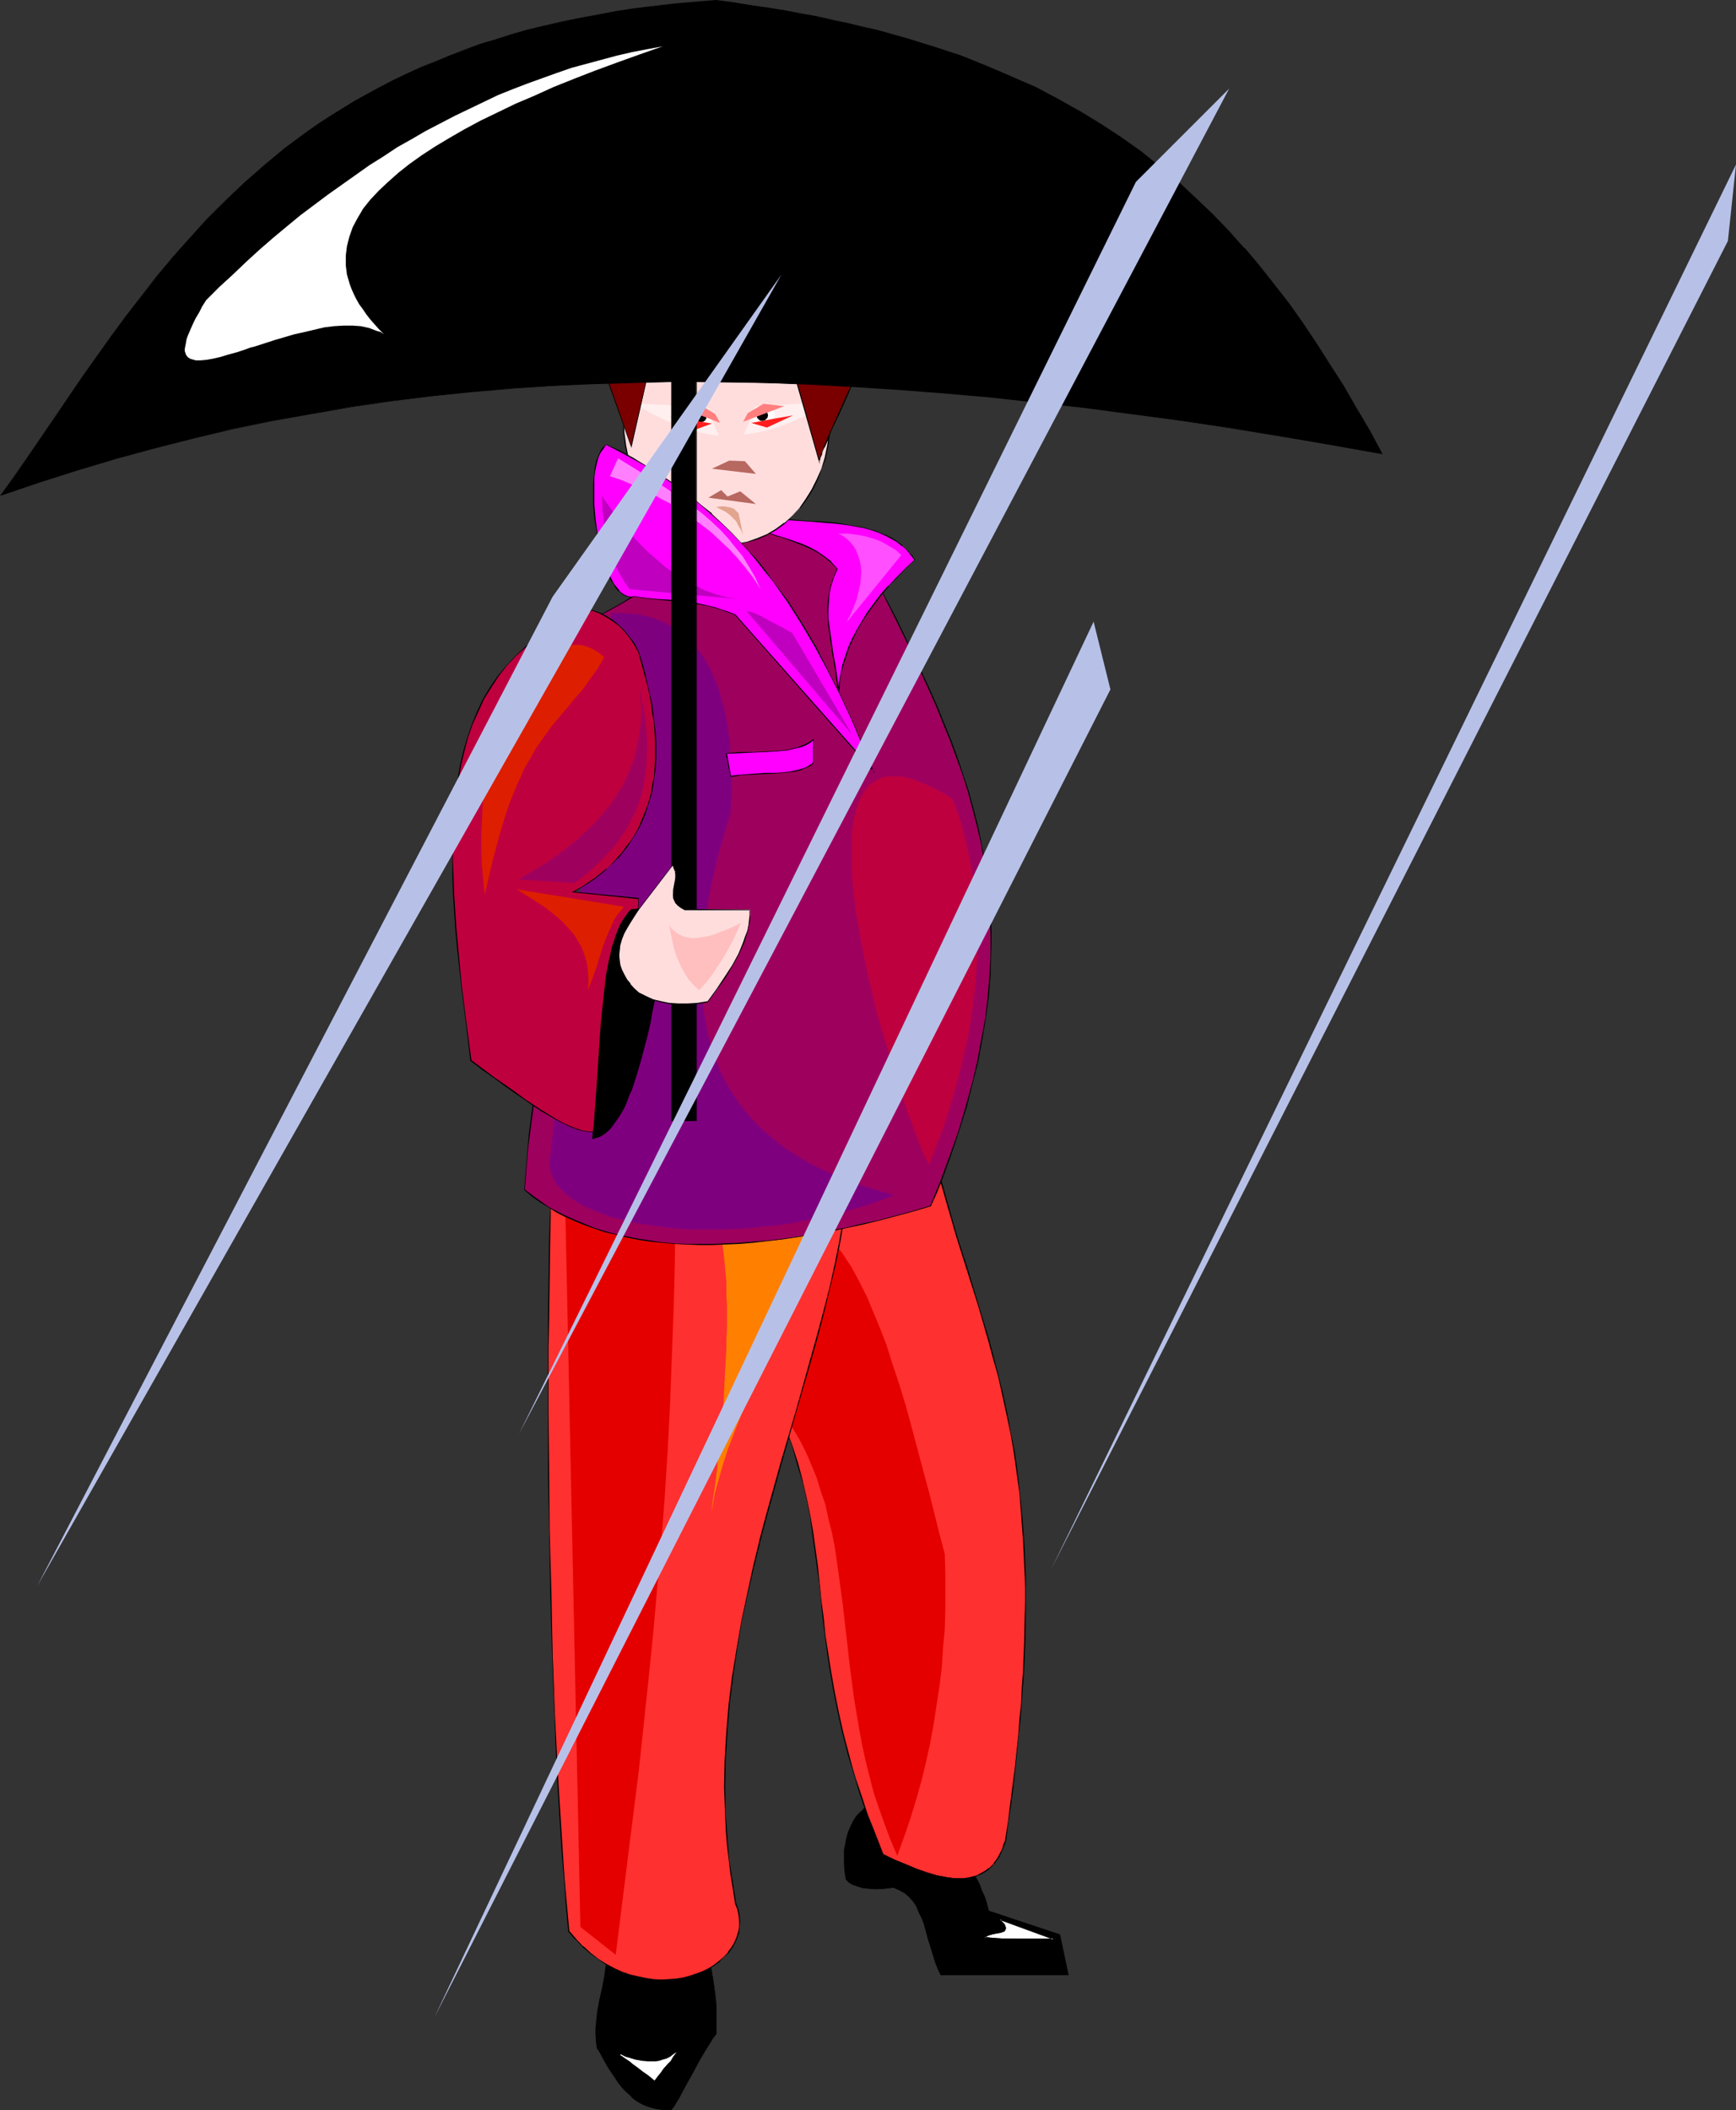 <?xml version="1.0" encoding="UTF-8" standalone="no"?>
<svg
   version="1.0"
   width="128.133mm"
   height="155.711mm"
   id="svg67"
   sodipodi:docname="Rain 35.wmf"
   xmlns:inkscape="http://www.inkscape.org/namespaces/inkscape"
   xmlns:sodipodi="http://sodipodi.sourceforge.net/DTD/sodipodi-0.dtd"
   xmlns="http://www.w3.org/2000/svg"
   xmlns:svg="http://www.w3.org/2000/svg">
  <rect width="100%" height="100%" fill="#333333" stroke="none"/>
  <sodipodi:namedview
     id="namedview67"
     pagecolor="#ffffff"
     bordercolor="#000000"
     borderopacity="0.25"
     inkscape:showpageshadow="2"
     inkscape:pageopacity="0.0"
     inkscape:pagecheckerboard="0"
     inkscape:deskcolor="#d1d1d1"
     inkscape:document-units="mm" />
  <defs
     id="defs1">
    <pattern
       id="WMFhbasepattern"
       patternUnits="userSpaceOnUse"
       width="6"
       height="6"
       x="0"
       y="0" />
  </defs>
  <path
     style="fill:#000000;fill-opacity:1;fill-rule:evenodd;stroke:none"
     d="m 246.422,501.417 -1.616,0.646 -1.454,0.808 -1.293,0.808 -1.131,0.97 -1.131,1.131 -0.97,1.131 -0.808,1.293 -0.808,1.293 -0.485,1.454 -0.485,1.616 -0.323,1.778 -0.323,1.616 v 1.939 1.939 l 0.162,2.101 0.323,2.262 0.808,0.646 0.97,0.646 1.293,0.646 1.454,0.323 1.939,0.323 h 1.939 2.262 l 2.585,-0.323 1.616,0.646 1.454,0.808 1.293,1.131 1.131,1.293 0.97,1.454 0.646,1.454 0.808,1.616 0.485,1.778 1.131,3.555 0.97,3.717 1.131,3.555 0.808,1.778 0.646,1.616 h 35.549 l -2.262,-11.311 -19.875,-6.625 -0.646,-1.939 -0.646,-1.939 -0.808,-1.939 -0.646,-1.778 -0.97,-1.616 -0.97,-1.616 -1.939,-3.232 -2.424,-2.909 -2.424,-2.585 -2.747,-2.424 -2.909,-2.262 -2.909,-1.939 -3.232,-1.778 -3.232,-1.778 z"
     id="path1" />
  <path
     style="fill:#000000;fill-opacity:1;fill-rule:evenodd;stroke:none"
     d="m 246.422,501.256 -1.616,0.646 -1.454,0.808 -1.293,0.808 -1.293,0.97 v 0.162 l -1.131,0.97 v 0 l -0.97,1.131 -0.808,1.293 -0.646,1.454 -0.646,1.454 -0.485,1.616 v 0 l -0.323,1.778 -0.323,1.616 v 1.939 1.939 l 0.162,2.101 0.323,2.262 0.808,0.808 0.97,0.646 1.454,0.485 v 0 l 1.454,0.485 1.939,0.162 1.939,0.162 2.262,-0.162 2.585,-0.323 h -0.162 l 1.777,0.808 1.454,0.808 1.293,1.131 -0.162,-0.162 1.131,1.293 0.97,1.454 0.646,1.616 0.808,1.616 0.646,1.616 0.97,3.717 1.131,3.555 1.131,3.717 0.646,1.616 0.808,1.616 h 35.711 l -2.424,-11.311 -19.875,-6.625 v 0 l -0.485,-2.101 -0.646,-1.939 -0.808,-1.778 -0.646,-1.778 -0.97,-1.778 -0.97,-1.616 -1.939,-3.07 -2.424,-2.909 v 0 l -2.585,-2.585 -2.747,-2.424 v -0.162 l -2.747,-2.262 -3.07,-1.778 -3.232,-1.939 -3.07,-1.778 -3.07,-1.778 v 0.162 l 2.909,1.939 3.232,1.778 3.07,1.778 3.07,1.939 2.909,2.262 v 0 l 2.585,2.424 2.585,2.585 v 0 l 2.262,2.909 2.101,3.07 0.808,1.616 0.97,1.778 0.808,1.778 0.646,1.778 0.646,1.939 0.646,2.101 19.875,6.625 v -0.162 l 2.262,11.311 0.162,-0.162 h -35.549 0.162 l -0.646,-1.454 -0.808,-1.778 -1.131,-3.555 -0.97,-3.717 -1.131,-3.555 -0.485,-1.778 -0.808,-1.616 -0.808,-1.616 -0.97,-1.293 -0.97,-1.293 -0.162,-0.162 -1.131,-0.97 -1.454,-0.97 -1.777,-0.646 -2.585,0.323 -2.262,0.162 -1.939,-0.162 -1.939,-0.323 -1.454,-0.323 v 0 l -1.293,-0.646 -0.97,-0.646 -0.808,-0.646 v 0.162 l -0.162,-2.262 -0.162,-2.101 v -1.939 -1.939 l 0.323,-1.616 0.162,-1.778 v 0 l 0.646,-1.454 0.485,-1.454 0.646,-1.454 0.97,-1.293 0.808,-1.131 v 0 l 1.131,-1.131 v 0.162 l 1.131,-0.97 1.454,-0.97 1.454,-0.646 1.454,-0.808 v 0 z"
     id="path2" />
  <path
     style="fill:#000000;fill-opacity:1;fill-rule:evenodd;stroke:none"
     d="m 169.506,544.239 -0.162,1.778 -0.162,1.778 -0.485,3.393 -0.646,3.393 -0.808,3.07 -0.485,3.232 -0.323,3.232 -0.162,1.616 v 1.778 1.778 l 0.323,1.939 0.646,1.131 0.808,1.293 1.616,2.747 1.939,2.909 0.97,1.454 1.131,1.454 1.293,1.293 1.293,1.293 1.454,1.131 1.616,0.97 1.777,0.646 1.777,0.646 2.101,0.323 h 2.262 l 0.646,-1.131 0.808,-1.131 0.646,-1.293 0.808,-1.293 1.454,-2.747 1.616,-3.07 1.616,-2.909 1.616,-2.909 1.616,-2.585 0.808,-1.131 0.808,-0.97 v -2.262 -4.04 -1.616 l -0.323,-3.393 -0.323,-3.07 -0.485,-3.07 -0.808,-3.07 -0.323,-1.778 -0.323,-1.616 -0.485,-1.778 -0.485,-2.101 z"
     id="path3" />
  <path
     style="fill:#000000;fill-opacity:1;fill-rule:evenodd;stroke:none"
     d="m 169.506,544.077 -0.323,1.939 -0.162,1.778 -0.485,3.393 -0.646,3.393 -0.646,3.07 -0.646,3.232 -0.323,3.232 -0.162,1.616 v 1.778 l 0.162,1.778 0.162,1.939 0.808,1.131 0.646,1.293 1.616,2.909 1.939,2.909 0.97,1.454 1.131,1.454 v 0 l 1.293,1.293 1.293,1.131 v 0.162 l 1.454,1.131 1.777,0.97 1.616,0.646 1.939,0.485 v 0 l 2.101,0.323 h 2.262 l 0.808,-0.97 0.646,-1.131 0.808,-1.293 0.646,-1.293 1.616,-2.909 1.616,-2.909 1.616,-3.07 1.616,-2.747 1.616,-2.585 0.808,-1.293 0.808,-0.97 v -2.262 -4.04 -1.616 l -0.323,-3.393 -0.485,-3.07 -0.485,-3.07 -0.646,-3.07 -0.323,-1.778 -0.485,-1.616 -0.323,-1.778 -0.646,-2.101 -26.662,4.525 v 0.162 l 26.662,-4.525 -0.162,-0.162 0.485,2.101 0.485,1.778 0.323,1.616 0.323,1.778 0.808,3.07 0.485,3.07 0.485,3.07 0.162,3.393 0.162,1.616 v 4.04 l -0.162,2.262 v -0.162 l -0.646,1.131 -0.97,1.131 -1.616,2.585 -1.616,2.747 -1.616,3.07 -1.454,3.07 -1.616,2.747 -0.808,1.293 -0.646,1.293 -0.808,1.131 -0.646,0.97 h 0.162 -2.262 l -2.101,-0.323 h 0.162 l -1.939,-0.485 -1.777,-0.808 -1.616,-0.97 -1.454,-1.131 v 0 l -1.293,-1.131 -1.293,-1.293 h 0.162 l -1.131,-1.454 -1.131,-1.454 -1.777,-2.909 -1.616,-2.909 -0.808,-1.293 -0.808,-1.131 v 0.162 l -0.162,-1.939 v -1.778 -1.778 l 0.162,-1.616 0.323,-3.232 0.485,-3.232 0.646,-3.07 0.646,-3.393 0.646,-3.393 0.162,-1.778 0.162,-1.778 h -0.162 z"
     id="path4" />
  <path
     style="fill:#ff3030;fill-opacity:1;fill-rule:evenodd;stroke:none"
     d="m 258.38,313.325 1.454,5.656 1.293,5.494 1.454,5.333 1.454,5.171 1.454,5.009 1.454,5.009 3.07,9.695 2.909,9.534 2.909,9.695 1.293,4.848 1.293,5.009 1.293,5.171 1.131,5.171 1.131,5.332 0.97,5.494 0.808,5.817 0.808,5.817 0.485,6.302 0.485,6.464 0.323,6.625 0.162,3.555 v 3.555 3.717 3.717 3.878 l -0.162,3.878 -0.162,3.878 -0.162,4.201 -0.323,4.201 -0.323,4.363 -0.323,4.363 -0.323,4.525 -0.646,4.686 -0.485,4.686 -0.485,4.848 -0.646,5.009 -0.646,5.171 -0.808,5.171 -0.485,1.293 -0.485,1.131 -0.485,1.131 -0.485,0.97 -0.646,0.97 -0.646,0.97 -0.646,0.646 -0.808,0.646 -0.808,0.646 -0.646,0.485 -1.777,0.808 -1.939,0.646 -2.101,0.162 h -2.262 l -2.262,-0.323 -2.585,-0.485 -2.747,-0.646 -2.909,-1.131 -2.909,-1.131 -3.232,-1.454 -3.393,-1.454 -1.454,-3.878 -1.454,-3.717 -1.293,-3.555 -1.293,-3.393 -1.131,-3.555 -0.97,-3.232 -0.97,-3.232 -0.97,-3.232 -0.808,-3.07 -0.808,-3.07 -1.293,-5.817 -1.131,-5.656 -0.97,-5.494 -0.808,-5.171 -0.646,-5.009 -0.646,-5.009 -0.646,-4.848 -0.485,-4.848 -0.485,-4.686 -1.293,-9.372 -0.808,-4.686 -0.97,-4.686 -1.131,-4.848 -1.293,-5.009 -1.616,-5.009 -1.777,-5.171 -1.131,-2.747 -1.131,-2.747 -1.131,-2.747 -1.454,-2.747 -1.293,-2.909 -1.616,-2.909 -1.616,-3.07 -1.616,-3.07 -1.939,-3.07 -1.939,-3.232 -2.101,-3.232 -2.101,-3.393 -2.424,-3.393 -2.424,-3.555 -2.585,-3.717 -2.747,-3.717 -2.909,-3.878 -3.07,-3.878 -3.232,-4.04 -3.232,-4.04 z"
     id="path5" />
  <path
     style="fill:#000000;fill-opacity:1;fill-rule:evenodd;stroke:none"
     d="m 258.38,313.487 v -0.162 l 1.293,5.656 1.293,5.494 v 0 l 1.454,5.333 1.454,5.171 1.454,5.009 1.454,5.009 3.07,9.695 3.07,9.695 2.747,9.534 1.293,4.848 1.454,5.009 v 0 l 1.131,5.171 1.131,5.171 1.131,5.332 0.97,5.494 0.808,5.817 0.808,5.817 0.485,6.302 0.485,6.464 0.323,6.625 0.162,3.555 0.162,3.555 v 3.717 l -0.162,3.717 -0.162,7.756 -0.162,3.878 -0.162,4.201 -0.323,4.201 -0.162,4.363 -0.485,4.363 -0.323,4.525 -0.485,4.686 -0.485,4.686 -0.646,4.848 -0.646,5.009 -0.646,5.171 -0.808,5.171 v 0 l -0.485,1.131 -0.323,1.293 -0.646,1.131 -0.485,0.97 -0.646,0.97 -0.646,0.808 h 0.162 l -0.808,0.808 -0.646,0.646 v -0.162 l -0.808,0.646 -0.808,0.485 -1.777,0.97 -1.939,0.485 h 0.162 l -2.101,0.323 h -2.262 l -2.262,-0.323 -2.585,-0.485 v 0 l -2.585,-0.808 -2.909,-0.97 -3.07,-1.293 -3.232,-1.293 -3.232,-1.616 v 0 l -1.454,-3.717 -1.454,-3.717 -1.454,-3.555 -1.131,-3.555 -1.131,-3.393 -1.131,-3.232 -0.97,-3.393 -0.808,-3.07 -0.808,-3.07 v 0 l -0.808,-3.07 -1.293,-5.817 -1.131,-5.656 -0.97,-5.494 -0.808,-5.171 -0.808,-5.009 -0.485,-5.009 -0.646,-4.848 -0.485,-4.848 -0.485,-4.686 -1.293,-9.372 -0.808,-4.686 -0.97,-4.686 -1.131,-4.848 v -0.162 l -1.293,-4.848 -1.616,-5.009 -1.939,-5.171 -0.97,-2.747 -1.131,-2.747 -1.293,-2.747 -1.293,-2.909 -1.293,-2.747 -1.616,-3.07 -1.616,-2.909 -1.777,-3.07 -1.777,-3.232 -1.939,-3.07 -2.101,-3.393 -2.262,-3.393 -2.262,-3.393 -2.424,-3.555 -2.585,-3.555 -2.747,-3.878 -2.909,-3.717 -3.07,-3.878 -3.232,-4.04 -3.393,-4.201 v 0.162 l 80.956,-18.421 0.162,-0.323 -81.441,18.583 3.393,4.201 3.232,4.04 3.07,4.04 2.909,3.717 2.747,3.717 2.585,3.717 2.424,3.555 2.424,3.393 2.101,3.393 2.101,3.393 1.939,3.07 1.939,3.232 1.616,3.07 1.777,2.909 1.454,3.07 1.454,2.747 1.293,2.909 1.131,2.747 1.131,2.585 1.131,2.747 1.939,5.171 1.454,5.171 1.454,4.848 v 0 l 1.131,4.848 0.97,4.686 0.646,4.686 1.293,9.372 0.646,4.686 0.485,4.848 0.485,4.848 0.646,5.009 0.646,5.009 0.808,5.171 0.97,5.494 1.131,5.656 1.293,5.817 0.808,3.07 v 0 l 0.808,3.232 0.97,3.07 0.97,3.232 0.97,3.393 1.131,3.393 1.293,3.555 1.293,3.555 1.454,3.555 1.616,3.878 3.393,1.616 3.07,1.454 3.07,1.131 2.909,0.97 2.585,0.808 h 0.162 l 2.585,0.485 2.262,0.323 h 2.262 l 2.101,-0.162 v 0 l 1.939,-0.646 1.777,-0.808 0.808,-0.485 0.808,-0.646 v 0 l 0.646,-0.646 0.646,-0.808 h 0.162 l 0.646,-0.97 0.646,-0.808 0.485,-1.131 0.485,-0.97 0.485,-1.293 0.485,-1.293 0.646,-5.171 0.808,-5.171 0.646,-5.009 0.485,-4.848 0.485,-4.686 0.485,-4.686 0.485,-4.525 0.323,-4.363 0.323,-4.363 0.323,-4.201 0.162,-4.201 0.162,-3.878 0.162,-7.756 v -3.717 -3.717 -3.555 l -0.162,-3.555 -0.323,-6.625 -0.485,-6.464 -0.646,-6.302 -0.646,-5.817 -0.808,-5.817 -1.131,-5.494 -0.97,-5.332 -1.131,-5.171 -1.293,-5.171 v -0.162 l -1.293,-4.848 -1.293,-5.009 -2.909,-9.534 -2.909,-9.695 -3.07,-9.534 -1.454,-5.009 -1.454,-5.171 -1.454,-5.171 -1.454,-5.333 v 0.162 l -1.454,-5.494 -1.293,-5.817 z"
     id="path6" />
  <path
     style="fill:#e50000;fill-opacity:1;fill-rule:evenodd;stroke:none"
     d="m 233.818,348.067 1.293,1.616 1.131,1.778 1.293,1.939 1.131,2.101 1.131,2.101 1.131,2.262 1.131,2.262 0.97,2.424 2.101,5.009 2.101,5.332 1.777,5.656 1.939,5.817 1.777,5.817 1.616,5.979 3.232,12.119 1.616,5.979 1.454,5.817 1.454,5.817 1.454,5.494 0.162,5.171 v 5.333 5.171 l -0.162,5.332 -0.485,5.333 -0.323,5.171 -0.646,5.332 -0.808,5.171 -0.808,5.333 -0.97,5.332 -1.131,5.171 -1.293,5.333 -1.454,5.171 -1.616,5.333 -1.777,5.171 -1.939,5.333 -1.939,-4.525 -1.616,-4.363 -1.616,-4.525 -1.454,-4.363 -1.131,-4.363 -1.131,-4.525 -0.97,-4.525 -0.808,-4.363 -1.454,-8.726 -1.131,-8.726 -0.97,-8.564 -0.97,-8.403 -1.131,-8.403 -1.131,-7.918 -0.808,-4.04 -0.97,-3.717 -0.808,-3.878 -1.293,-3.717 -1.131,-3.717 -1.454,-3.555 -1.454,-3.393 -1.777,-3.555 -1.939,-3.232 -2.262,-3.232 -2.424,-3.07 -2.585,-3.07 0.485,-0.808 0.646,-0.97 1.131,-1.939 1.293,-2.424 1.131,-2.585 1.293,-2.747 1.293,-2.909 2.585,-6.14 2.585,-6.14 1.293,-2.909 1.293,-2.747 1.293,-2.585 1.131,-2.262 1.293,-2.101 0.485,-0.97 z"
     id="path7" />
  <path
     style="fill:#ff3030;fill-opacity:1;fill-rule:evenodd;stroke:none"
     d="m 236.565,302.014 0.323,3.07 0.323,3.07 0.323,6.14 -0.162,6.14 -0.323,6.302 -0.646,6.302 -0.97,6.464 -1.131,6.625 -1.293,6.464 -1.616,6.625 -1.616,6.787 -1.777,6.787 -1.939,6.787 -4.04,14.058 -4.04,14.22 -4.04,14.382 -1.939,7.433 -1.777,7.272 -1.777,7.595 -1.454,7.433 -1.454,7.595 -1.131,7.756 -0.97,7.756 -0.646,7.756 -0.485,7.918 -0.162,7.756 0.162,8.08 0.323,4.04 0.323,4.04 0.485,4.04 0.485,4.04 0.646,4.04 0.646,4.04 0.646,1.778 0.323,1.616 0.162,1.616 v 1.616 l -0.323,1.616 -0.485,1.454 -0.646,1.454 -0.808,1.293 -0.97,1.293 -1.131,1.293 -1.293,1.131 -1.293,0.97 -1.616,0.97 -1.616,0.808 -1.777,0.808 -1.777,0.646 -1.939,0.485 -1.939,0.323 -2.101,0.162 h -2.101 -2.262 l -2.101,-0.323 -2.262,-0.485 -2.101,-0.485 -2.262,-0.808 -2.262,-1.131 -2.101,-1.131 -2.262,-1.293 -2.101,-1.616 -2.101,-1.939 -2.101,-1.939 -1.939,-2.262 -0.646,-6.948 -0.485,-7.11 -0.646,-7.272 -0.485,-7.595 -0.485,-7.756 -0.485,-7.918 -0.323,-8.08 -0.485,-8.08 -0.162,-8.241 -0.323,-8.403 -0.485,-16.967 -0.485,-17.129 -0.162,-17.129 v -16.967 -16.805 -8.08 l 0.162,-8.08 v -7.918 l 0.162,-7.756 0.162,-7.595 0.323,-7.272 0.162,-7.272 0.323,-6.787 0.323,-6.625 0.323,-6.464 0.323,-6.14 0.323,-5.656 z"
     id="path8" />
  <path
     style="fill:#000000;fill-opacity:1;fill-rule:evenodd;stroke:none"
     d="m 236.565,302.175 -0.162,-0.162 0.485,3.07 0.162,3.07 0.323,6.14 -0.162,6.14 -0.323,6.302 -0.646,6.302 -0.97,6.464 -1.131,6.625 -1.293,6.464 -1.454,6.625 -1.777,6.787 v 0 l -1.777,6.625 -1.939,6.948 -3.878,13.897 -4.201,14.22 -4.04,14.543 -1.939,7.272 v 0.162 l -1.777,7.272 -1.616,7.595 -1.616,7.433 -1.293,7.595 -1.293,7.756 -0.97,7.756 -0.646,7.756 -0.485,7.918 -0.162,7.756 0.323,8.08 0.162,4.04 0.323,4.04 0.485,4.04 0.485,4.04 0.646,4.04 0.646,4.201 0.646,1.616 v 0 l 0.323,1.616 0.162,1.616 v 1.616 l -0.323,1.616 v -0.162 l -0.485,1.616 -0.646,1.454 -0.808,1.293 -0.97,1.293 h 0.162 l -1.131,1.131 -1.293,1.131 v 0 l -1.454,1.131 -1.454,0.97 -1.616,0.808 -1.777,0.646 -1.939,0.646 -1.777,0.485 v 0 l -1.939,0.323 -2.101,0.162 -2.101,0.162 -2.262,-0.162 -2.101,-0.323 -2.262,-0.485 -2.101,-0.485 v 0 l -2.262,-0.808 -2.262,-0.97 -2.101,-1.131 -2.262,-1.454 -2.101,-1.616 -2.101,-1.939 v 0.162 l -1.939,-2.101 v 0 l -1.939,-2.262 v 0.162 l -0.646,-6.948 -0.646,-7.11 -0.485,-7.272 -0.97,-15.351 -0.485,-7.918 -0.808,-16.159 -0.646,-16.644 -0.323,-16.967 -0.485,-17.129 -0.162,-17.129 -0.162,-16.967 v -16.805 l 0.162,-8.08 0.323,-23.754 0.162,-7.595 0.323,-7.272 0.162,-7.272 0.323,-6.787 0.162,-6.625 0.323,-6.464 0.485,-6.14 0.323,-5.656 -0.162,0.162 80.956,11.311 v -0.162 l -80.956,-11.473 -0.485,5.817 -0.323,6.14 -0.323,6.464 -0.323,6.625 -0.323,6.787 -0.162,7.272 -0.162,7.272 -0.323,7.595 -0.323,23.754 v 8.08 16.805 16.967 l 0.323,17.129 0.323,17.129 0.485,16.967 0.646,16.644 0.646,16.159 0.485,7.918 0.97,15.351 0.646,7.272 0.485,7.11 0.646,6.948 1.939,2.262 h 0.162 l 1.939,2.101 v 0 l 2.101,1.778 2.262,1.616 2.101,1.454 2.262,1.131 2.262,0.97 2.101,0.808 h 0.162 l 2.101,0.646 2.262,0.485 2.101,0.323 h 2.262 2.101 l 2.101,-0.162 1.939,-0.323 v 0 l 1.939,-0.646 1.939,-0.485 1.616,-0.808 1.777,-0.808 1.454,-0.97 1.454,-0.97 v -0.162 l 1.131,-1.131 1.293,-1.131 v 0 l 0.97,-1.293 0.808,-1.454 0.646,-1.454 0.485,-1.454 v 0 l 0.162,-1.616 0.162,-1.616 -0.162,-1.616 -0.323,-1.616 v 0 l -0.646,-1.778 v 0 l -0.646,-4.04 -0.646,-4.04 -0.646,-4.04 -0.323,-4.04 -0.323,-4.04 -0.323,-4.04 -0.162,-8.08 0.162,-7.756 0.485,-7.918 0.646,-7.756 0.97,-7.756 1.131,-7.756 1.293,-7.595 1.616,-7.433 1.777,-7.595 1.777,-7.272 v 0 l 1.939,-7.272 4.04,-14.543 4.04,-14.22 4.04,-13.897 1.939,-6.948 1.777,-6.787 v 0 l 1.616,-6.787 1.616,-6.625 1.293,-6.464 1.131,-6.625 0.97,-6.464 0.646,-6.302 0.323,-6.302 v -6.14 l -0.162,-6.14 -0.323,-3.07 -0.485,-3.07 z"
     id="path9" />
  <path
     style="fill:#e50000;fill-opacity:1;fill-rule:evenodd;stroke:none"
     d="m 157.549,330.292 30.863,8.888 -0.162,12.927 -0.323,12.927 -0.485,12.927 -0.485,12.927 -0.646,12.766 -0.808,12.927 -0.97,12.766 -1.131,12.766 -1.131,12.927 -1.293,12.766 -2.747,25.855 -3.232,25.693 -3.232,25.855 -9.857,-7.756 z"
     id="path10" />
  <path
     style="fill:#ff7f00;fill-opacity:1;fill-rule:evenodd;stroke:none"
     d="m 202.793,340.311 -0.97,-0.808 -0.97,-0.97 -0.646,-0.646 -0.485,-0.808 -0.485,-0.485 -0.323,-0.485 -0.162,-0.323 v -0.162 h 0.162 v 0.323 l 0.162,0.485 0.323,0.646 0.323,0.808 0.323,1.293 0.323,1.293 0.485,1.778 0.323,1.939 0.323,2.424 0.323,2.747 0.162,1.454 0.162,1.454 0.162,1.778 0.162,1.778 0.162,1.778 v 1.939 2.101 l 0.162,2.101 v 7.11 l -0.162,2.585 v 2.747 l -0.162,2.747 -0.162,2.909 -0.162,3.07 -0.162,3.07 -0.162,3.232 -0.323,3.555 -0.323,3.393 -0.323,3.717 -0.485,3.878 -0.323,3.878 -0.485,4.04 -0.646,4.201 -0.485,4.363 0.485,-2.747 0.485,-2.909 0.808,-2.909 0.808,-2.909 0.97,-3.232 0.97,-3.07 2.424,-6.302 2.585,-6.464 2.747,-6.625 2.909,-6.302 2.909,-6.302 2.747,-6.14 1.293,-2.909 1.293,-2.747 1.131,-2.909 0.97,-2.585 0.97,-2.585 0.97,-2.424 0.646,-2.262 0.646,-2.262 0.323,-2.101 0.323,-1.778 0.162,-1.778 -0.162,-1.454 -0.162,-1.454 -0.485,-1.131 -6.14,1.131 -6.14,1.131 z"
     id="path11" />
  <path
     style="fill:#9e005e;fill-opacity:1;fill-rule:evenodd;stroke:none"
     d="m 165.467,172.418 2.101,3.878 1.616,4.04 1.454,3.878 0.97,3.717 0.808,3.878 0.485,3.717 0.162,3.717 0.162,3.878 -0.323,3.717 -0.323,3.878 -0.646,4.04 -0.646,3.878 -0.97,4.04 -1.131,4.201 -1.131,4.201 -1.293,4.363 -1.293,4.525 -0.646,2.424 -0.808,2.262 -1.454,4.848 -1.454,5.009 -1.616,5.009 -1.454,5.494 -1.616,5.494 -1.454,5.817 -1.454,5.979 -1.293,6.302 -1.293,6.464 -1.131,6.787 -1.131,6.948 -0.97,7.433 -0.323,3.717 -0.485,3.878 -0.323,4.04 -0.323,4.04 2.262,1.616 2.101,1.616 2.424,1.454 2.424,1.454 2.424,1.293 2.585,1.131 2.747,1.131 2.747,1.131 2.909,0.808 2.909,0.808 3.07,0.646 3.232,0.646 3.232,0.485 3.232,0.323 3.393,0.323 3.555,0.323 h 3.555 3.717 l 3.717,-0.162 3.878,-0.162 3.878,-0.323 4.04,-0.323 4.201,-0.485 4.201,-0.646 4.363,-0.808 4.363,-0.808 4.524,-0.97 4.524,-0.97 4.686,-1.131 4.686,-1.131 4.848,-1.454 5.009,-1.293 1.454,-3.717 1.454,-3.555 1.293,-3.555 1.293,-3.393 2.262,-6.787 2.101,-6.625 1.616,-6.464 1.616,-6.302 1.131,-6.14 0.97,-5.979 0.808,-5.817 0.485,-5.656 0.162,-5.494 0.162,-5.494 -0.162,-5.333 -0.323,-5.332 -0.485,-5.009 -0.808,-5.171 -0.97,-5.009 -0.97,-4.848 -1.293,-5.009 -1.293,-4.848 -1.616,-4.848 -1.616,-4.848 -1.777,-4.686 -1.939,-4.848 -1.939,-4.686 -2.101,-4.848 -4.524,-9.695 -4.686,-9.695 -5.009,-10.019 -0.97,-0.646 -1.454,-0.808 -1.616,-0.97 -1.777,-1.131 -1.939,-1.293 -2.101,-1.293 -4.524,-2.585 -4.524,-2.424 -2.262,-1.131 -1.939,-0.97 -1.939,-0.97 -1.777,-0.646 -1.616,-0.646 h -0.485 l -0.646,-0.162 -1.616,-0.162 -1.616,-0.162 -1.454,0.162 h -1.454 l -1.454,0.323 -1.454,0.323 -2.585,0.808 -2.747,1.131 -2.585,1.454 -2.747,1.778 -2.585,1.778 -2.747,2.101 -2.909,2.101 -3.07,2.262 -3.232,2.262 -3.555,2.424 -3.717,2.262 -4.04,2.262 -2.101,1.293 z"
     id="path12" />
  <path
     style="fill:#000000;fill-opacity:1;fill-rule:evenodd;stroke:none"
     d="m 165.467,172.418 1.939,4.04 1.616,3.878 1.454,3.878 0.97,3.717 v 0 l 0.808,3.878 0.485,3.717 0.323,3.717 v 3.878 l -0.323,3.717 -0.323,3.878 -0.646,4.04 -0.646,3.878 -0.97,4.04 -0.97,4.201 v 0 l -1.293,4.201 -1.293,4.363 -1.293,4.525 -0.646,2.262 -0.808,2.424 -1.454,4.686 -1.454,5.009 -1.616,5.171 -1.454,5.332 -1.454,5.656 v 0 l -1.454,5.817 -1.454,5.979 -1.454,6.302 -1.293,6.464 -1.131,6.787 -1.131,6.948 -0.97,7.433 -0.323,3.717 -0.323,3.878 -0.323,4.04 -0.323,4.04 2.101,1.778 2.262,1.616 2.424,1.454 2.262,1.454 2.585,1.293 2.585,1.131 2.747,1.131 2.747,0.97 2.909,0.97 v 0 l 2.909,0.646 3.07,0.808 3.232,0.646 3.232,0.485 3.232,0.323 3.393,0.323 3.555,0.162 3.555,0.162 h 3.717 l 3.717,-0.162 3.878,-0.162 3.878,-0.323 4.04,-0.485 4.201,-0.485 4.201,-0.646 4.363,-0.646 4.363,-0.808 4.524,-0.97 4.524,-0.97 4.686,-1.131 v 0 l 4.848,-1.293 4.848,-1.293 4.848,-1.454 1.616,-3.555 1.454,-3.555 1.293,-3.555 1.293,-3.555 2.262,-6.787 2.101,-6.625 1.616,-6.464 v 0 l 1.616,-6.302 1.131,-6.14 0.97,-5.979 0.808,-5.817 0.485,-5.656 0.162,-5.494 0.162,-5.494 -0.162,-5.333 -0.323,-5.332 -0.646,-5.009 -0.646,-5.171 -0.97,-5.009 -0.97,-4.848 -1.293,-5.009 v 0 l -1.293,-4.848 -1.616,-4.848 -1.616,-4.848 -1.777,-4.848 -1.939,-4.686 -1.939,-4.848 -2.101,-4.686 -4.524,-9.695 -4.686,-9.857 -5.171,-9.857 -0.97,-0.808 -1.293,-0.808 -1.616,-0.97 -1.939,-1.131 -1.939,-1.293 -2.101,-1.131 -4.524,-2.585 -4.363,-2.585 -2.262,-1.131 -2.101,-0.97 -1.939,-0.97 -1.777,-0.646 -1.454,-0.485 h -0.162 l -0.485,-0.162 -0.646,-0.162 -1.616,-0.162 h -1.616 -1.454 l -1.454,0.162 -1.454,0.162 -1.454,0.323 v 0 l -2.747,0.808 -2.747,1.131 -2.585,1.454 -2.585,1.778 -2.585,1.939 -2.909,1.939 -2.747,2.101 -3.07,2.424 -3.232,2.262 -3.555,2.262 -3.717,2.424 -4.04,2.262 -2.101,1.131 -2.262,1.131 0.162,0.162 2.101,-1.131 2.262,-1.131 4.04,-2.262 3.717,-2.262 3.393,-2.424 3.232,-2.262 3.07,-2.262 2.909,-2.101 2.747,-2.101 2.747,-1.939 2.585,-1.616 2.585,-1.454 2.747,-1.131 2.747,-0.97 h -0.162 l 1.454,-0.323 1.454,-0.162 1.454,-0.162 h 1.454 1.616 l 1.616,0.323 h 0.646 l 0.485,0.162 v 0 l 1.454,0.485 1.777,0.808 1.939,0.97 2.101,0.97 2.262,1.131 4.363,2.424 4.524,2.585 2.262,1.293 1.939,1.131 1.777,1.131 1.616,0.97 1.293,0.97 1.131,0.646 -0.162,-0.162 5.009,10.019 4.848,9.857 4.363,9.695 2.101,4.686 1.939,4.848 1.939,4.686 1.777,4.848 1.777,4.848 1.454,4.686 1.293,4.848 v 0 l 1.293,5.009 1.131,4.848 0.808,5.009 0.808,5.171 0.485,5.009 0.323,5.332 0.162,5.333 v 5.494 l -0.323,5.494 -0.485,5.656 -0.646,5.817 -1.131,5.979 -1.131,6.14 -1.454,6.302 v -0.162 l -1.777,6.464 -1.939,6.625 -2.424,6.787 -1.293,3.555 -1.293,3.555 -1.454,3.555 -1.454,3.555 v 0 l -4.848,1.454 -4.848,1.293 -4.848,1.293 h 0.162 l -4.686,0.97 -4.524,1.131 -4.524,0.808 -4.363,0.97 -4.363,0.646 -4.201,0.646 -4.201,0.485 -4.04,0.323 -3.878,0.323 -3.878,0.162 -3.717,0.162 h -3.717 -3.555 l -3.555,-0.162 -3.393,-0.323 -3.232,-0.485 -3.232,-0.485 -3.232,-0.646 -3.07,-0.646 -2.909,-0.808 v 0 l -2.747,-0.808 -2.747,-1.131 -2.747,-1.131 -2.585,-1.131 -2.585,-1.293 -2.424,-1.293 -2.262,-1.616 -2.262,-1.616 -2.101,-1.616 v 0.162 l 0.323,-4.04 0.323,-4.04 0.323,-3.878 0.485,-3.717 0.97,-7.433 0.97,-6.948 1.293,-6.787 1.293,-6.464 1.293,-6.302 1.454,-5.979 1.454,-5.817 v 0 l 1.616,-5.494 1.454,-5.332 1.454,-5.171 1.616,-5.009 1.454,-4.848 0.646,-2.262 0.808,-2.262 1.293,-4.525 1.293,-4.363 1.131,-4.363 v 0 l 0.97,-4.201 0.97,-4.04 0.808,-3.878 0.646,-4.04 0.323,-3.878 0.162,-3.717 v -3.878 l -0.162,-3.717 -0.646,-3.717 -0.646,-3.878 v 0 l -1.131,-3.878 -1.293,-3.878 -1.616,-3.878 -2.101,-3.878 v 0.162 z"
     id="path13" />
  <path
     style="fill:#7f007f;fill-opacity:1;fill-rule:evenodd;stroke:none"
     d="m 170.637,170.963 h 2.424 l 2.424,0.162 2.262,0.162 2.262,0.485 1.939,0.485 2.101,0.808 1.777,0.808 1.777,0.97 1.616,1.131 1.616,1.131 1.454,1.293 1.293,1.454 1.293,1.616 1.293,1.616 0.97,1.778 1.131,1.939 0.808,1.939 0.97,2.101 0.646,2.101 0.646,2.262 0.646,2.262 0.485,2.424 0.485,2.424 0.323,2.585 0.323,2.424 0.162,2.747 0.323,5.494 v 5.494 l -0.323,5.817 -1.777,5.817 -1.616,5.656 -1.293,5.494 -1.131,5.171 -0.808,5.009 -0.646,5.009 -0.485,4.686 -0.323,4.525 v 4.363 l 0.162,4.363 0.323,4.04 0.646,3.878 0.646,3.717 1.131,3.555 1.131,3.555 1.293,3.232 1.616,3.232 1.777,2.909 1.939,2.909 2.262,2.747 2.262,2.585 2.585,2.424 2.747,2.262 2.909,2.262 3.232,2.101 3.232,1.939 3.555,1.778 3.717,1.616 3.878,1.616 4.04,1.454 4.201,1.293 4.524,1.293 -4.04,1.454 -4.04,1.454 -4.04,1.131 -4.04,1.131 -4.201,0.97 -4.04,0.808 -4.04,0.808 -4.201,0.646 -4.04,0.323 -3.878,0.485 -4.04,0.162 -3.878,0.162 h -3.717 -3.717 l -3.717,-0.162 -3.555,-0.323 -3.393,-0.485 -3.232,-0.485 -3.07,-0.485 -3.07,-0.808 -2.747,-0.646 -2.747,-0.97 -2.424,-0.97 -2.262,-0.97 -2.101,-1.131 -1.939,-1.293 -1.616,-1.293 -1.293,-1.293 -1.293,-1.454 -0.808,-1.616 -0.646,-1.616 -0.485,-1.616 z"
     id="path14" />
  <path
     style="fill:#ff00ff;fill-opacity:1;fill-rule:evenodd;stroke:none"
     d="m 233.98,195.525 -0.162,-2.424 -0.162,-2.262 -0.646,-4.686 -0.808,-4.525 -0.646,-4.686 -0.323,-2.262 -0.162,-2.262 -0.162,-2.262 0.162,-2.262 0.323,-2.262 0.485,-2.424 0.646,-2.262 1.131,-2.262 -1.777,-1.939 -1.939,-1.616 -2.101,-1.293 -2.262,-1.131 -2.101,-0.97 -4.686,-1.616 -2.262,-0.808 -4.686,-1.454 -2.101,-0.97 -1.939,-0.97 -1.939,-1.293 -1.777,-1.293 -1.454,-1.616 -0.646,-0.97 -0.646,-1.131 1.293,0.97 1.454,0.808 1.454,0.646 1.616,0.646 1.616,0.485 1.616,0.485 3.555,0.646 3.717,0.485 7.756,0.646 3.878,0.162 3.878,0.323 3.717,0.485 3.717,0.808 1.777,0.323 1.777,0.646 1.616,0.485 1.616,0.808 1.454,0.808 1.454,0.808 1.454,1.131 1.131,1.131 1.293,1.293 0.97,1.454 -2.585,2.424 -2.424,2.585 -2.262,2.424 -2.101,2.424 -1.939,2.424 -1.777,2.424 -1.616,2.424 -1.293,2.585 -1.293,2.424 -1.131,2.424 -0.808,2.424 -0.808,2.585 -0.485,2.424 -0.485,2.424 -0.162,2.424 z"
     id="path15" />
  <path
     style="fill:#000000;fill-opacity:1;fill-rule:evenodd;stroke:none"
     d="m 233.818,195.525 h 0.162 v -2.424 l -0.162,-2.262 -0.646,-4.686 -0.808,-4.525 -0.646,-4.686 -0.323,-2.262 -0.323,-2.262 v -2.262 l 0.162,-2.262 0.162,-2.262 0.485,-2.424 v 0.162 l 0.808,-2.424 0.97,-2.262 -1.777,-1.939 v -0.162 l -1.939,-1.454 -2.101,-1.454 -2.101,-1.131 -2.262,-0.97 -4.686,-1.616 -2.262,-0.646 -4.524,-1.616 -2.101,-0.97 -2.101,-0.97 -1.939,-1.131 -1.616,-1.454 v 0 l -1.616,-1.616 h 0.162 l -0.646,-0.97 -0.646,-0.97 -0.162,0.162 1.293,0.97 1.454,0.808 1.454,0.646 1.616,0.646 1.616,0.485 1.616,0.485 v 0 l 3.555,0.646 3.717,0.485 7.756,0.485 3.878,0.323 3.878,0.323 3.717,0.485 3.717,0.646 1.777,0.485 v 0 l 1.616,0.485 1.616,0.646 1.777,0.808 1.454,0.808 1.454,0.808 1.293,1.131 v -0.162 l 1.293,1.131 1.131,1.454 v 0 l 1.131,1.454 v -0.162 l -2.585,2.424 -2.424,2.424 -2.262,2.424 H 247.715 l -2.101,2.424 -1.939,2.585 -1.777,2.424 -1.454,2.424 -1.454,2.424 -1.293,2.424 -1.131,2.585 -0.808,2.424 -0.808,2.424 v 0.162 l -0.485,2.424 -0.485,2.424 -0.162,2.424 v 2.585 h 0.162 l 0.162,-2.585 0.162,-2.424 0.323,-2.424 0.646,-2.424 v 0 l 0.808,-2.424 0.808,-2.585 1.131,-2.424 1.131,-2.424 1.454,-2.424 1.616,-2.424 1.777,-2.424 1.939,-2.585 2.101,-2.424 h -0.162 l 2.424,-2.424 2.262,-2.424 2.747,-2.585 -0.97,-1.454 h -0.162 l -1.131,-1.293 -1.293,-1.131 v -0.162 l -1.293,-0.97 -1.454,-0.97 -1.616,-0.808 -1.616,-0.646 -1.616,-0.646 -1.777,-0.485 v 0 l -1.777,-0.485 -3.717,-0.646 -3.717,-0.646 -3.878,-0.323 -3.878,-0.162 -7.756,-0.646 -3.717,-0.485 -3.555,-0.646 h 0.162 l -1.777,-0.485 -1.454,-0.485 -1.616,-0.485 -1.616,-0.808 -1.293,-0.808 -1.777,-1.131 0.808,1.454 0.646,0.97 h 0.162 l 1.454,1.616 v 0.162 l 1.777,1.293 1.777,1.293 2.101,0.97 2.101,0.808 4.524,1.616 2.262,0.646 4.686,1.778 2.262,0.97 2.262,1.131 1.939,1.293 1.939,1.616 v 0 l 1.777,1.778 v -0.162 l -0.97,2.424 -0.808,2.262 v 0 l -0.485,2.424 -0.323,2.262 -0.162,2.262 0.162,2.262 0.162,2.262 0.323,2.262 0.646,4.686 0.808,4.525 0.646,4.686 0.162,2.262 0.162,2.424 h 0.162 z"
     id="path16" />
  <path
     style="fill:#ffdddd;fill-opacity:1;fill-rule:evenodd;stroke:none"
     d="m 202.632,82.735 h 1.454 l 1.616,0.162 2.747,0.485 2.909,0.97 2.585,1.131 2.424,1.454 2.424,1.778 2.262,1.939 2.101,2.262 1.777,2.424 1.616,2.585 1.454,2.909 1.293,3.07 0.97,3.07 0.646,3.393 0.485,3.393 0.162,3.555 -0.162,3.393 -0.485,3.555 -0.646,3.232 -0.97,3.232 -1.293,3.07 -1.454,2.747 -1.616,2.747 -1.777,2.424 -2.101,2.262 -2.262,1.939 -2.424,1.778 -2.424,1.454 -2.585,1.131 -2.909,0.97 -2.747,0.485 -1.616,0.162 h -1.454 -1.454 l -1.454,-0.162 -2.909,-0.485 -2.585,-0.97 -2.747,-1.131 -2.585,-1.454 -2.262,-1.778 -2.262,-1.939 -2.101,-2.262 -1.777,-2.424 -1.616,-2.747 -1.454,-2.747 -1.293,-3.07 -0.97,-3.232 -0.646,-3.232 -0.485,-3.555 -0.162,-3.393 0.162,-3.555 0.485,-3.393 0.646,-3.393 0.97,-3.07 1.293,-3.07 1.454,-2.909 1.616,-2.585 1.777,-2.424 2.101,-2.262 2.262,-1.939 2.262,-1.778 2.585,-1.454 2.747,-1.131 2.585,-0.97 2.909,-0.485 1.454,-0.162 z"
     id="path17" />
  <path
     style="fill:#000000;fill-opacity:1;fill-rule:evenodd;stroke:none"
     d="m 202.632,82.896 h 1.454 l 1.616,0.162 2.747,0.485 v 0 l 2.747,0.808 2.747,1.293 2.424,1.454 2.424,1.616 v 0 l 2.101,1.939 2.101,2.262 v 0 l 1.777,2.424 1.616,2.747 1.454,2.747 1.293,3.07 0.97,3.232 v -0.162 l 0.646,3.393 0.485,3.393 0.162,3.555 -0.162,3.393 -0.485,3.555 -0.646,3.232 v 0 l -0.97,3.232 -1.293,2.909 -1.454,2.909 -1.616,2.585 -1.777,2.585 v 0 l -2.101,2.262 -2.101,1.939 v -0.162 l -2.424,1.778 -2.424,1.454 -2.747,1.131 -2.747,0.97 v 0 l -2.747,0.485 -1.616,0.162 h -1.454 -1.454 l -1.454,-0.162 -2.909,-0.485 h 0.162 l -2.747,-0.97 -2.585,-1.131 -2.585,-1.454 -2.424,-1.778 v 0.162 l -2.101,-1.939 -2.101,-2.262 v 0 l -1.777,-2.585 -1.616,-2.585 -1.454,-2.909 -1.293,-2.909 -0.97,-3.232 v 0 l -0.646,-3.232 -0.485,-3.555 -0.162,-3.393 0.162,-3.555 0.485,-3.393 0.646,-3.393 v 0.162 l 0.97,-3.232 1.293,-3.07 1.454,-2.747 1.616,-2.747 1.777,-2.424 v 0 l 2.101,-2.262 2.101,-1.939 v 0 l 2.424,-1.616 2.585,-1.454 2.585,-1.293 2.747,-0.808 h -0.162 l 2.909,-0.485 1.454,-0.162 h 1.454 v -0.323 l -1.454,0.162 h -1.454 l -2.909,0.485 v 0 l -2.747,0.97 -2.585,1.131 -2.585,1.454 -2.262,1.778 v 0 l -2.262,1.939 -2.101,2.424 v 0 l -1.939,2.262 -1.616,2.747 -1.454,2.747 -1.131,3.07 -1.131,3.232 v 0 l -0.646,3.393 -0.485,3.393 v 3.555 3.393 l 0.485,3.555 0.646,3.232 v 0.162 l 1.131,3.07 1.131,3.07 1.454,2.909 1.616,2.585 1.939,2.424 v 0 l 2.101,2.262 2.262,2.101 v 0 l 2.262,1.778 2.585,1.454 2.585,1.131 2.747,0.808 v 0 l 2.909,0.646 h 1.454 l 1.454,0.162 1.454,-0.162 h 1.616 l 2.747,-0.646 h 0.162 l 2.747,-0.808 2.585,-1.131 2.585,-1.454 2.424,-1.778 v 0 l 2.101,-2.101 2.101,-2.262 h 0.162 l 1.777,-2.424 1.616,-2.585 1.454,-2.909 1.131,-3.07 1.131,-3.07 v -0.162 l 0.646,-3.232 0.485,-3.555 0.162,-3.393 -0.162,-3.555 -0.485,-3.393 -0.646,-3.393 v 0 l -1.131,-3.232 -1.131,-3.07 -1.454,-2.747 -1.616,-2.747 -1.777,-2.262 h -0.162 l -2.101,-2.424 -2.101,-1.939 v 0 l -2.424,-1.778 -2.585,-1.454 -2.585,-1.131 -2.747,-0.97 h -0.162 l -2.747,-0.485 h -1.616 l -1.454,-0.162 z"
     id="path18" />
  <path
     style="fill:#bf003f;fill-opacity:1;fill-rule:evenodd;stroke:none"
     d="m 178.232,181.79 -1.293,-2.101 -1.293,-1.939 -1.454,-1.778 -1.616,-1.616 -1.616,-1.293 -1.777,-1.131 -1.939,-0.97 -1.939,-0.808 -2.262,0.808 -2.101,0.808 -1.939,0.97 -1.939,0.97 -3.717,1.939 -3.393,2.262 -3.07,2.424 -2.909,2.585 -2.585,2.747 -2.424,2.909 -2.101,3.07 -1.939,3.232 -1.616,3.393 -1.616,3.717 -1.131,3.555 -1.131,3.878 -0.97,4.04 -0.646,4.04 -0.646,4.201 -0.485,4.363 -0.162,4.525 -0.323,4.525 v 4.686 l 0.162,4.686 0.162,4.848 0.323,5.009 0.323,4.848 0.485,5.171 1.131,10.342 1.293,10.342 1.293,10.827 3.393,2.424 3.07,2.262 3.07,2.262 2.747,1.939 2.585,1.778 2.585,1.778 2.262,1.454 2.101,1.293 2.101,1.131 1.777,1.131 1.777,0.808 1.454,0.646 1.454,0.485 1.454,0.323 h 1.293 1.131 l 0.97,-0.162 0.97,-0.323 0.97,-0.485 0.808,-0.646 0.808,-0.808 0.646,-0.97 0.646,-1.293 0.646,-1.293 0.646,-1.454 0.485,-1.616 0.485,-1.778 0.485,-1.939 0.485,-2.262 0.646,-2.262 0.485,-2.424 0.485,-2.585 1.939,-42.66 -18.259,-1.939 1.939,-1.131 1.939,-1.131 1.939,-1.293 1.616,-1.293 1.777,-1.454 1.616,-1.454 1.454,-1.454 1.293,-1.616 1.293,-1.616 1.293,-1.778 0.97,-1.778 1.131,-1.778 0.808,-1.939 0.808,-1.939 0.646,-1.939 0.646,-2.101 0.646,-2.101 0.323,-2.101 0.485,-2.262 0.162,-2.424 0.162,-2.262 v -5.009 l -0.162,-2.424 -0.162,-2.585 -0.485,-2.747 -0.323,-2.747 -0.646,-2.747 -0.646,-2.747 -0.646,-2.909 -0.808,-3.07 z"
     id="path19" />
  <path
     style="fill:#000000;fill-opacity:1;fill-rule:evenodd;stroke:none"
     d="m 178.232,181.79 -1.131,-2.262 -1.454,-1.939 -1.454,-1.778 v 0 l -1.454,-1.454 v 0 l -1.777,-1.454 -1.777,-1.131 -1.939,-0.97 -1.939,-0.646 -2.262,0.646 -2.101,0.808 -2.101,0.97 -1.777,0.97 -3.878,1.939 -3.232,2.262 -3.232,2.424 v 0 l -2.747,2.585 -2.747,2.909 v 0 l -2.424,2.909 -2.101,3.07 -1.939,3.232 -1.616,3.393 -1.454,3.555 -1.293,3.717 -1.131,3.878 v 0 l -0.97,4.04 -0.646,4.04 -0.646,4.201 -0.485,4.363 -0.162,4.525 -0.162,4.525 v 4.686 4.686 l 0.162,4.848 0.323,5.009 0.323,4.848 0.485,5.171 1.131,10.342 1.293,10.342 1.293,10.827 3.393,2.585 3.232,2.262 3.07,2.262 2.747,1.939 2.585,1.778 4.686,3.232 2.262,1.293 1.939,1.131 1.939,0.97 1.616,0.808 1.616,0.646 1.454,0.485 v 0 l 1.454,0.323 1.293,0.162 h 1.131 l 0.97,-0.162 h 0.162 l 0.97,-0.323 0.808,-0.485 0.808,-0.646 v -0.162 l 0.808,-0.808 v 0 l 0.808,-0.97 0.646,-1.131 0.646,-1.293 0.485,-1.454 0.646,-1.778 0.485,-1.778 0.485,-1.939 v 0 l 0.485,-2.262 0.485,-2.262 0.646,-2.424 0.485,-2.585 1.777,-42.822 -18.259,-1.778 v 0.162 l 1.939,-1.131 2.101,-1.293 1.777,-1.131 1.777,-1.454 1.616,-1.293 v -0.162 l 1.616,-1.454 1.454,-1.454 h 0.162 l 1.293,-1.616 1.293,-1.616 1.131,-1.778 1.131,-1.778 0.97,-1.616 0.97,-1.939 0.808,-1.939 0.646,-2.101 0.646,-1.939 0.646,-2.262 v 0 l 0.323,-2.101 0.323,-2.262 0.323,-2.424 0.162,-2.262 v -5.009 l -0.162,-2.424 -0.323,-2.585 -0.323,-2.747 -0.323,-2.747 -0.646,-2.747 -0.646,-2.747 -0.646,-2.909 v -0.162 l -0.808,-2.909 -0.97,-3.07 -0.162,0.162 0.808,3.07 0.808,2.909 v 0 l 0.808,2.909 0.646,2.747 0.485,2.747 0.323,2.747 0.485,2.747 0.162,2.585 0.162,2.424 v 5.009 l -0.162,2.262 -0.162,2.424 -0.485,2.262 -0.323,2.101 v 0 l -0.485,2.101 -0.646,1.939 -0.808,2.101 -0.808,1.939 -0.808,1.939 -0.97,1.778 -1.131,1.778 -1.293,1.616 -1.131,1.616 -1.454,1.616 v 0 l -1.454,1.616 -1.454,1.454 v -0.162 l -1.777,1.454 -1.616,1.293 -1.939,1.293 -1.939,1.293 -2.424,1.293 18.744,1.939 -0.162,-0.162 -1.939,42.66 -0.485,2.585 -0.485,2.424 -0.485,2.262 -0.485,2.262 v -0.162 l -0.646,1.939 -0.485,1.778 -0.485,1.778 -0.646,1.454 -0.646,1.293 -0.646,1.131 -0.646,0.97 v 0 l -0.808,0.808 v 0 l -0.808,0.646 -0.808,0.646 -0.97,0.162 v 0 l -0.97,0.323 h -1.131 l -1.293,-0.162 -1.454,-0.323 h 0.162 l -1.454,-0.485 -1.616,-0.646 -1.777,-0.808 -1.777,-0.97 -2.101,-1.293 -2.101,-1.293 -4.686,-3.07 -2.585,-1.939 -2.747,-1.939 -3.07,-2.101 -3.232,-2.424 -3.232,-2.424 v 0.162 l -1.454,-10.827 -1.293,-10.342 -0.97,-10.342 -0.485,-5.171 -0.323,-4.848 -0.323,-5.009 -0.162,-4.848 -0.162,-4.686 v -4.686 l 0.162,-4.525 0.323,-4.525 0.485,-4.363 0.646,-4.201 0.646,-4.04 0.97,-4.04 v 0 l 0.97,-3.717 1.293,-3.717 1.616,-3.555 1.616,-3.555 1.939,-3.07 2.101,-3.232 2.262,-2.909 v 0 l 2.585,-2.747 2.909,-2.585 v 0 l 3.232,-2.262 3.232,-2.262 3.717,-2.101 1.939,-0.808 2.101,-0.97 2.101,-0.808 2.101,-0.808 h -0.162 l 2.101,0.808 1.777,0.97 1.777,1.131 1.777,1.293 v 0 l 1.454,1.454 v 0 l 1.454,1.778 1.293,1.939 1.293,2.262 z"
     id="path20" />
  <path
     style="fill:#000000;fill-opacity:1;fill-rule:evenodd;stroke:none"
     d="m 165.143,317.688 0.808,-0.162 0.97,-0.323 0.808,-0.323 0.97,-0.646 0.808,-0.646 0.808,-0.808 0.646,-0.808 0.808,-1.131 0.808,-1.131 0.808,-1.293 0.808,-1.454 0.646,-1.454 0.646,-1.778 0.808,-1.778 0.646,-1.939 0.646,-2.101 0.646,-2.101 0.646,-2.262 0.646,-2.424 0.646,-2.424 0.646,-2.585 0.646,-2.747 0.485,-2.909 0.646,-2.909 0.485,-3.07 0.646,-3.07 0.485,-3.232 0.485,-3.393 0.485,-3.555 0.646,-3.393 0.323,-3.717 0.485,-3.717 h -0.808 l -0.808,0.162 H 183.726 l -1.131,0.323 -1.131,0.162 h -0.97 l -1.131,0.323 h -1.454 l -0.808,0.162 h -0.97 l -0.808,0.808 -0.808,1.131 -0.808,1.131 -0.646,1.131 -0.646,1.454 -0.646,1.616 -0.485,1.616 -0.646,1.778 -0.323,1.778 -0.485,1.939 -0.808,4.201 -0.485,4.363 -0.485,4.525 -0.485,4.686 -0.323,4.848 -0.646,9.695 -0.323,4.686 -0.323,4.363 -0.323,4.363 z"
     id="path21" />
  <path
     style="fill:#ff00ff;fill-opacity:1;fill-rule:evenodd;stroke:none"
     d="m 169.183,123.94 3.717,1.939 3.555,1.939 3.555,1.939 3.393,2.101 3.232,2.262 3.07,2.101 3.07,2.262 2.909,2.424 2.747,2.424 2.747,2.424 2.585,2.585 2.585,2.747 2.424,2.585 2.424,2.747 2.262,2.747 2.262,2.909 4.201,5.817 3.878,6.14 3.717,6.302 3.555,6.625 3.232,6.787 3.232,6.948 3.07,7.11 3.07,7.433 -38.458,-43.63 -1.939,-0.808 -2.101,-0.808 -1.939,-0.646 -1.777,-0.323 -3.878,-0.808 -3.555,-0.485 -1.777,-0.162 -1.777,-0.162 -3.232,-0.323 -3.232,-0.323 -3.07,-0.323 h -0.97 -0.808 l -0.808,-0.323 -0.808,-0.485 -0.808,-0.808 -0.808,-0.97 -0.646,-0.97 -0.808,-1.131 -0.646,-1.454 -0.646,-1.454 -0.485,-1.616 -0.485,-1.616 -0.97,-3.555 -0.646,-3.717 -0.646,-3.878 -0.323,-3.878 v -3.717 -1.778 l 0.162,-1.778 0.162,-1.454 0.162,-1.616 0.323,-1.454 0.485,-1.293 0.485,-1.131 0.485,-0.97 0.646,-0.808 z"
     id="path22" />
  <path
     style="fill:#000000;fill-opacity:1;fill-rule:evenodd;stroke:none"
     d="m 169.183,124.102 v 0 l 3.717,1.939 3.555,1.939 3.555,1.939 3.232,2.101 3.232,2.101 3.232,2.262 3.07,2.262 2.909,2.424 2.747,2.424 v 0 l 2.747,2.424 2.585,2.424 2.585,2.747 2.424,2.585 v 0 l 2.262,2.747 2.262,2.909 2.262,2.747 4.201,5.979 3.878,6.14 3.717,6.302 3.555,6.625 3.393,6.625 3.232,6.948 3.07,7.272 2.909,7.272 0.323,-0.162 -38.62,-43.63 -1.939,-0.808 -2.101,-0.646 -1.777,-0.646 h -0.162 l -1.777,-0.485 -3.878,-0.808 -3.555,-0.485 -1.777,-0.162 -1.777,-0.162 -3.232,-0.162 -3.232,-0.323 -3.07,-0.485 -0.97,0.162 -0.808,-0.162 v 0 l -0.808,-0.323 -0.808,-0.485 v 0 l -0.808,-0.646 h 0.162 l -0.808,-0.97 -0.808,-0.97 -0.646,-1.293 -0.646,-1.293 -0.646,-1.454 -0.485,-1.616 -0.485,-1.616 -0.97,-3.555 v 0 l -0.808,-3.717 -0.485,-3.878 -0.323,-3.878 v -3.717 -1.778 -1.778 l 0.162,-1.454 0.323,-1.616 0.323,-1.454 v 0.162 l 0.323,-1.293 0.485,-1.131 0.646,-0.97 0.646,-0.808 h -0.162 l 0.646,-0.646 v -0.162 l -0.808,0.646 -0.646,0.808 -0.485,0.97 -0.485,1.131 -0.485,1.293 v 0 l -0.323,1.454 -0.162,1.616 -0.162,1.454 -0.162,1.778 v 1.778 3.717 l 0.323,3.878 0.646,3.878 0.646,3.717 v 0.162 l 0.97,3.393 0.485,1.778 0.646,1.454 0.646,1.454 0.485,1.454 0.808,1.131 0.646,1.131 0.808,0.97 h 0.162 l 0.646,0.646 0.808,0.485 0.808,0.323 0.97,0.162 0.97,-0.162 3.07,0.485 3.232,0.323 3.232,0.323 1.777,0.162 1.777,0.162 3.555,0.485 3.878,0.646 1.777,0.485 v 0 l 1.939,0.646 1.939,0.646 1.939,0.808 v 0 l 38.943,44.114 -3.232,-7.918 -3.07,-7.11 -3.232,-6.948 -3.393,-6.787 -3.393,-6.625 -3.717,-6.302 -3.878,-6.14 -4.363,-5.817 -2.101,-2.909 -2.262,-2.909 -2.424,-2.585 v 0 l -2.585,-2.747 -2.424,-2.585 -2.747,-2.585 -2.585,-2.424 v -0.162 l -2.909,-2.262 -2.909,-2.424 -2.909,-2.262 -3.232,-2.262 -3.232,-2.101 -3.393,-2.101 -3.393,-2.101 -3.555,-1.939 -3.878,-1.778 z"
     id="path23" />
  <path
     style="fill:#bf00bf;fill-opacity:1;fill-rule:evenodd;stroke:none"
     d="m 206.025,167.085 -30.379,-2.747 -1.616,-2.262 -1.454,-2.585 -1.293,-2.747 -1.131,-3.07 -0.97,-3.393 -0.323,-1.778 -0.323,-1.778 -0.162,-2.101 -0.323,-1.939 v -2.101 l -0.162,-2.262 1.454,2.101 1.616,2.262 1.777,2.262 1.777,2.262 1.939,2.262 2.101,2.262 2.262,2.262 2.424,2.101 2.262,1.939 2.585,1.939 2.747,1.778 2.909,1.454 2.909,1.454 3.07,1.131 3.07,0.808 z"
     id="path24" />
  <path
     style="fill:#ff7fff;fill-opacity:1;fill-rule:evenodd;stroke:none"
     d="m 170.153,132.828 2.909,0.97 2.747,1.131 2.909,1.293 2.909,1.293 2.747,1.616 2.909,1.454 2.747,1.778 2.747,1.778 2.747,2.101 2.747,2.101 2.424,2.262 2.585,2.424 2.424,2.585 2.262,2.747 2.262,2.909 1.939,3.07 -1.454,-3.232 -1.777,-3.07 -1.777,-2.909 -2.101,-2.585 -2.101,-2.585 -2.262,-2.424 -2.424,-2.262 -2.424,-2.101 -2.747,-2.101 -2.747,-1.939 -2.747,-1.778 -2.909,-1.939 -5.979,-3.717 -6.302,-3.878 z"
     id="path25" />
  <path
     style="fill:#ffefef;fill-opacity:1;fill-rule:evenodd;stroke:none"
     d="m 197.138,113.599 -20.36,-1.131 1.777,1.131 1.939,0.97 1.616,0.97 1.777,0.808 1.616,0.808 1.616,0.646 3.07,1.293 2.747,0.97 2.747,0.646 2.585,0.485 2.262,0.323 z"
     id="path26" />
  <path
     style="fill:#ffffff;fill-opacity:1;fill-rule:evenodd;stroke:none"
     d="m 195.36,113.437 -0.646,0.162 -0.646,0.162 -0.485,0.162 -0.485,0.323 -0.485,0.485 -0.323,0.323 -0.162,0.485 -0.162,0.646 0.162,0.485 0.162,0.485 0.323,0.485 0.485,0.485 0.485,0.323 0.485,0.162 0.646,0.162 h 0.646 0.808 l 0.485,-0.162 0.646,-0.162 0.485,-0.323 0.323,-0.485 0.323,-0.485 0.162,-0.485 0.162,-0.485 -0.162,-0.646 -0.162,-0.485 -0.323,-0.323 -0.323,-0.485 -0.485,-0.323 -0.646,-0.162 -0.485,-0.162 z"
     id="path27" />
  <path
     style="fill:#000000;fill-opacity:1;fill-rule:evenodd;stroke:none"
     d="m 195.522,114.568 -0.485,0.162 -0.485,0.323 -0.323,0.485 -0.162,0.646 0.162,0.485 0.323,0.485 0.485,0.323 0.485,0.162 0.646,-0.162 0.323,-0.323 0.323,-0.485 0.162,-0.485 -0.162,-0.646 -0.323,-0.485 -0.323,-0.323 z"
     id="path28" />
  <path
     style="fill:#000000;fill-opacity:1;fill-rule:evenodd;stroke:none"
     d="m 195.522,114.407 -0.646,0.162 -0.323,0.323 -0.485,0.646 -0.162,0.646 0.162,0.646 0.485,0.485 0.323,0.323 0.646,0.162 0.646,-0.162 0.485,-0.323 0.323,-0.485 0.162,-0.646 -0.162,-0.646 -0.323,-0.646 -0.485,-0.323 -0.646,-0.162 v 0.323 l 0.646,0.162 h -0.162 l 0.485,0.323 v -0.162 l 0.162,0.485 v 0 l 0.162,0.646 -0.162,0.485 v 0 l -0.162,0.485 v -0.162 l -0.485,0.323 h 0.162 l -0.646,0.162 -0.485,-0.162 v 0 l -0.485,-0.323 0.162,0.162 -0.323,-0.485 v 0 l -0.162,-0.485 0.162,-0.646 v 0 l 0.323,-0.485 -0.162,0.162 0.485,-0.323 v 0 l 0.485,-0.162 z"
     id="path29" />
  <path
     style="fill:#ff7f7f;fill-opacity:1;fill-rule:evenodd;stroke:none"
     d="m 200.854,117.962 -11.473,-4.525 5.817,-0.646 4.363,2.747 z"
     id="path30" />
  <path
     style="fill:#ff1e1e;fill-opacity:1;fill-rule:evenodd;stroke:none"
     d="m 198.592,118.123 -6.948,-1.131 -4.686,-0.808 7.271,3.555 z"
     id="path31" />
  <path
     style="fill:#000000;fill-opacity:1;fill-rule:evenodd;stroke:none"
     d="m 187.281,312.517 h 6.948 V 41.367 h -6.948 z"
     id="path32" />
  <path
     style="fill:#000000;fill-opacity:1;fill-rule:evenodd;stroke:none"
     d="m 187.281,312.679 h 7.11 V 41.206 h -7.11 V 312.679 l 0.162,-0.162 V 41.367 h -0.162 6.948 v 0 271.15 -0.162 h -6.948 l 0.162,0.162 z"
     id="path33" />
  <path
     style="fill:#ffdddd;fill-opacity:1;fill-rule:evenodd;stroke:none"
     d="m 178.232,253.698 9.534,-12.443 0.323,0.808 0.323,0.97 v 0.808 0.97 l -0.162,1.616 -0.323,1.778 -0.162,1.454 0.162,0.808 0.162,0.646 0.485,0.808 0.485,0.646 0.808,0.485 1.131,0.646 h 18.259 v 1.454 l -0.162,1.616 -0.323,1.454 -0.323,1.616 -0.485,1.454 -0.485,1.616 -1.454,3.07 -1.616,3.232 -2.101,3.393 -2.262,3.393 -2.585,3.393 -2.909,0.485 -2.747,0.162 H 189.22 l -2.585,-0.162 -2.262,-0.485 -2.262,-0.646 -2.101,-0.808 -1.777,-0.97 -1.293,-1.293 -1.131,-1.131 -0.97,-1.293 -0.808,-1.293 -0.646,-1.454 -0.323,-1.293 -0.323,-1.293 v -1.454 -1.454 l 0.323,-1.616 0.323,-1.454 0.646,-1.616 0.808,-1.616 0.97,-1.616 1.131,-1.616 z"
     id="path34" />
  <path
     style="fill:#000000;fill-opacity:1;fill-rule:evenodd;stroke:none"
     d="m 178.232,253.698 9.534,-12.443 h -0.162 l 0.323,0.97 0.323,0.808 v 0 l 0.162,0.808 v 0.97 l -0.323,1.616 -0.323,1.778 v 1.454 0.808 0 l 0.323,0.808 0.323,0.646 0.646,0.646 0.808,0.646 1.131,0.646 h 18.259 l -0.162,-0.162 v 1.454 l -0.162,1.616 -0.162,1.454 -0.323,1.616 v -0.162 l -0.646,1.616 -0.485,1.454 -1.293,3.232 -1.777,3.232 -2.101,3.232 -2.262,3.393 -2.585,3.555 0.162,-0.162 -2.909,0.485 -2.747,0.162 H 189.22 l -2.585,-0.162 -2.262,-0.485 v 0 l -2.101,-0.485 -2.101,-0.97 -1.939,-0.97 v 0 l -1.293,-1.131 -1.131,-1.293 h 0.162 l -0.97,-1.131 -0.808,-1.454 -0.646,-1.293 -0.485,-1.293 v 0 l -0.162,-1.293 -0.162,-1.454 0.162,-1.454 0.162,-1.616 v 0.162 l 0.485,-1.616 0.646,-1.616 0.808,-1.454 0.97,-1.616 1.131,-1.778 1.131,-1.778 h -0.162 l -1.293,1.616 -1.131,1.778 -0.97,1.616 -0.808,1.616 -0.646,1.454 -0.323,1.616 v 0 l -0.323,1.616 v 1.454 1.454 l 0.323,1.293 v 0.162 l 0.323,1.293 0.646,1.293 0.808,1.293 0.97,1.293 v 0 l 1.131,1.293 1.293,1.131 1.939,1.131 2.101,0.808 2.262,0.646 v 0 l 2.262,0.485 2.585,0.162 h 2.585 l 2.747,-0.162 2.909,-0.485 2.585,-3.555 2.424,-3.393 1.939,-3.232 1.777,-3.232 1.454,-3.232 0.485,-1.616 0.485,-1.454 v 0 l 0.323,-1.616 0.323,-1.454 v -1.616 -1.454 l -18.259,-0.162 v 0 l -0.97,-0.485 -0.808,-0.646 v 0 l -0.646,-0.646 h 0.162 l -0.485,-0.646 -0.162,-0.646 v 0 l -0.162,-0.808 0.162,-1.454 0.323,-1.778 0.162,-1.616 V 243.841 l -0.162,-0.808 v -0.162 l -0.162,-0.808 -0.485,-0.97 -9.695,12.604 z"
     id="path35" />
  <path
     style="fill:#ff00ff;fill-opacity:1;fill-rule:evenodd;stroke:none"
     d="m 202.632,210.068 3.717,-0.162 3.555,-0.162 h 3.393 l 3.393,-0.323 3.07,-0.162 1.293,-0.323 1.293,-0.323 1.293,-0.485 1.293,-0.485 0.97,-0.646 1.131,-0.808 v 6.464 l -0.808,0.646 -0.97,0.485 -0.97,0.646 -1.293,0.323 -1.293,0.323 -1.454,0.162 -3.232,0.323 -3.393,0.162 -3.393,0.162 -3.393,0.323 -1.616,0.162 -1.454,0.162 z"
     id="path36" />
  <path
     style="fill:#000000;fill-opacity:1;fill-rule:evenodd;stroke:none"
     d="m 202.793,210.068 -0.162,0.162 3.717,-0.162 3.555,-0.162 3.393,-0.162 3.393,-0.162 3.07,-0.323 1.293,-0.323 1.293,-0.323 h 0.162 l 1.293,-0.323 1.131,-0.485 1.131,-0.646 0.97,-0.808 -0.162,-0.162 v 6.464 -0.162 l -0.646,0.808 v -0.162 l -0.97,0.646 -1.131,0.485 -1.131,0.323 v 0 l -1.293,0.323 -1.454,0.323 -3.232,0.323 h -3.393 l -6.787,0.485 -1.616,0.162 -1.454,0.162 0.162,0.162 -1.131,-6.464 h -0.323 l 1.293,6.625 1.454,-0.162 1.616,-0.323 6.787,-0.323 3.393,-0.162 3.232,-0.323 1.454,-0.162 1.293,-0.323 h 0.162 l 1.131,-0.485 1.131,-0.485 0.97,-0.485 0.646,-0.808 v -6.625 l -1.131,0.808 -1.131,0.646 -1.131,0.485 -1.293,0.485 v 0 l -1.293,0.323 -1.293,0.323 -3.07,0.323 -3.393,0.162 -3.393,0.162 h -3.555 l -3.878,0.323 z"
     id="path37" />
  <path
     style="fill:#bf003f;fill-opacity:1;fill-rule:evenodd;stroke:none"
     d="m 265.813,222.996 -2.424,-1.616 -2.424,-1.293 -2.262,-1.131 -2.101,-0.808 -1.939,-0.808 -1.777,-0.485 -1.777,-0.323 h -1.616 -1.454 l -1.454,0.162 -1.293,0.485 -1.131,0.646 -0.97,0.646 -1.131,0.97 -0.808,0.97 -0.646,1.293 -0.808,1.293 -0.485,1.454 -0.485,1.616 -0.485,1.616 -0.323,1.778 -0.323,1.939 -0.162,1.939 v 2.101 4.363 l 0.162,4.848 0.485,5.009 0.646,5.171 0.97,5.333 0.97,5.333 1.131,5.494 1.293,5.494 1.293,5.494 1.454,5.171 1.616,5.332 1.454,5.009 1.454,4.686 1.454,4.525 0.808,2.101 0.646,2.101 0.808,1.778 0.646,1.939 0.646,1.778 0.646,1.616 0.646,1.454 0.485,1.293 0.485,1.293 0.646,1.131 0.323,0.808 0.485,0.808 1.454,-3.717 2.747,-7.272 1.131,-3.555 1.131,-3.555 0.97,-3.555 0.97,-3.555 0.808,-3.393 0.808,-3.555 0.808,-3.393 1.131,-6.625 0.808,-6.625 0.485,-6.464 0.323,-6.302 -0.162,-6.14 -0.323,-5.979 -0.808,-5.979 -0.97,-5.656 -1.293,-5.656 -1.454,-5.494 z"
     id="path38" />
  <path
     style="fill:#dd1e00;fill-opacity:1;fill-rule:evenodd;stroke:none"
     d="m 168.537,183.244 -0.97,1.778 -0.97,1.616 -2.101,2.909 -1.939,2.747 -2.262,2.585 -2.101,2.585 -2.101,2.424 -2.262,2.747 -2.101,2.909 -1.131,1.616 -1.131,1.616 -0.97,1.778 -1.131,1.939 -1.131,1.939 -0.97,2.262 -1.131,2.424 -0.97,2.424 -1.131,2.747 -0.97,2.909 -0.97,3.232 -0.97,3.232 -0.97,3.717 -0.97,3.717 -0.97,4.201 -0.97,4.363 -0.485,-4.363 -0.323,-4.04 -0.162,-4.201 v -4.04 l 0.162,-4.04 0.162,-3.717 0.323,-3.878 0.646,-3.555 0.485,-3.555 0.808,-3.393 0.808,-3.232 0.97,-3.07 0.97,-3.07 1.131,-2.747 1.293,-2.585 1.293,-2.585 1.293,-2.262 1.293,-2.101 1.454,-1.939 1.616,-1.616 1.454,-1.616 1.616,-1.293 1.616,-0.97 1.616,-0.97 1.777,-0.485 1.616,-0.485 h 1.616 1.616 l 1.777,0.485 1.616,0.646 1.616,0.97 z"
     id="path39" />
  <path
     style="fill:#dd1e00;fill-opacity:1;fill-rule:evenodd;stroke:none"
     d="m 174.031,252.89 -0.97,1.293 -0.97,1.131 -0.808,1.293 -0.646,1.454 -1.293,2.909 -1.131,2.909 -1.939,6.302 -1.131,3.07 -1.131,2.909 0.162,-2.747 -0.162,-2.585 -0.323,-2.262 -0.646,-2.262 -0.808,-2.101 -1.131,-1.939 -1.131,-1.778 -1.454,-1.616 -1.454,-1.616 -1.616,-1.454 -1.777,-1.454 -1.939,-1.454 -3.717,-2.424 -3.878,-2.424 z"
     id="path40" />
  <path
     style="fill:#9e005e;fill-opacity:1;fill-rule:evenodd;stroke:none"
     d="m 178.394,191.485 0.323,3.555 0.162,3.393 -0.162,3.555 -0.485,3.393 -0.646,3.393 -0.808,3.393 -1.454,3.393 -1.454,3.393 -1.131,1.616 -0.97,1.778 -1.131,1.616 -1.293,1.616 -1.454,1.616 -1.454,1.778 -1.616,1.616 -1.777,1.616 -1.777,1.778 -1.939,1.616 -2.101,1.616 -2.262,1.616 -2.262,1.616 -2.585,1.616 -2.747,1.616 -2.747,1.616 7.756,0.485 7.918,0.485 1.939,-1.454 1.939,-1.616 1.777,-1.616 1.777,-1.616 1.454,-1.616 1.454,-1.454 1.454,-1.778 1.131,-1.616 1.131,-1.616 0.97,-1.616 0.808,-1.778 0.97,-1.616 1.293,-3.393 0.97,-3.555 0.646,-3.393 0.323,-3.555 0.162,-3.555 v -3.393 l -0.323,-3.717 -0.485,-3.555 -0.646,-3.555 z"
     id="path41" />
  <path
     style="fill:#ffbfbf;fill-opacity:1;fill-rule:evenodd;stroke:none"
     d="m 206.672,257.415 -1.939,0.97 -1.777,0.808 -1.777,0.646 -1.616,0.646 -1.454,0.485 -1.616,0.323 -1.293,0.162 -1.293,0.162 h -1.131 l -1.131,-0.162 -1.131,-0.323 -0.97,-0.485 -0.808,-0.485 -0.808,-0.646 -0.646,-0.646 -0.646,-0.97 0.646,3.232 0.646,3.07 0.808,2.585 1.131,2.585 1.131,2.101 1.131,1.778 1.454,1.616 1.454,1.293 2.101,-2.262 1.777,-2.424 1.616,-2.424 1.454,-2.262 1.293,-2.262 1.293,-2.424 1.131,-2.424 z"
     id="path42" />
  <path
     style="fill:#bf00bf;fill-opacity:1;fill-rule:evenodd;stroke:none"
     d="m 208.287,170.479 29.409,34.419 -16.644,-28.278 -0.162,-0.162 -0.323,-0.162 -0.646,-0.323 -0.808,-0.485 -0.808,-0.485 -0.97,-0.485 -2.262,-1.131 -2.262,-1.293 -0.97,-0.485 -1.131,-0.485 -0.808,-0.323 -0.646,-0.162 -0.646,-0.162 z"
     id="path43" />
  <path
     style="fill:#ff4fff;fill-opacity:1;fill-rule:evenodd;stroke:none"
     d="m 236.081,173.71 15.351,-18.906 -1.616,-1.454 -1.939,-1.131 -1.939,-1.131 -2.101,-0.808 -2.262,-0.646 -2.424,-0.485 -2.585,-0.323 h -2.747 l 1.293,0.646 1.131,0.808 0.97,0.97 0.808,0.97 0.808,1.293 0.485,1.293 0.485,1.454 0.323,1.454 0.162,1.778 -0.162,1.778 -0.162,1.778 -0.485,1.939 -0.485,2.101 -0.808,2.101 -0.97,2.262 z"
     id="path44" />
  <path
     style="fill:#ffefef;fill-opacity:1;fill-rule:evenodd;stroke:none"
     d="m 211.034,113.275 20.522,-1.131 -1.939,1.131 -1.777,1.131 -1.777,0.808 -1.777,0.97 -1.616,0.646 -1.616,0.808 -3.07,1.131 -2.747,0.97 -2.747,0.646 -2.585,0.485 -2.424,0.323 z"
     id="path45" />
  <path
     style="fill:#ffffff;fill-opacity:1;fill-rule:evenodd;stroke:none"
     d="m 212.812,113.275 h 0.646 l 0.646,0.162 0.485,0.162 0.485,0.323 0.485,0.485 0.323,0.485 0.162,0.485 0.162,0.485 -0.162,0.485 -0.162,0.485 -0.323,0.485 -0.485,0.323 -0.485,0.323 -0.485,0.323 -0.646,0.162 h -0.646 -0.646 l -0.646,-0.162 -0.646,-0.323 -0.485,-0.323 -0.323,-0.323 -0.323,-0.485 -0.162,-0.485 -0.162,-0.485 0.162,-0.485 0.162,-0.485 0.323,-0.485 0.323,-0.485 0.485,-0.323 0.646,-0.162 0.646,-0.162 z"
     id="path46" />
  <path
     style="fill:#000000;fill-opacity:1;fill-rule:evenodd;stroke:none"
     d="m 212.65,114.407 0.485,0.162 0.485,0.323 0.323,0.323 0.162,0.646 -0.162,0.485 -0.323,0.485 -0.485,0.323 -0.485,0.162 -0.485,-0.162 -0.485,-0.323 -0.323,-0.485 -0.162,-0.485 0.162,-0.646 0.323,-0.323 0.485,-0.323 z"
     id="path47" />
  <path
     style="fill:#000000;fill-opacity:1;fill-rule:evenodd;stroke:none"
     d="m 212.65,114.568 0.485,0.162 v 0 l 0.485,0.162 h -0.162 l 0.323,0.485 v -0.162 l 0.162,0.646 -0.162,0.485 v 0 l -0.323,0.485 0.162,-0.162 -0.485,0.323 v 0 l -0.485,0.162 -0.485,-0.162 v 0 l -0.485,-0.323 0.162,0.162 -0.323,-0.485 v 0 l -0.162,-0.485 0.162,-0.646 v 0.162 l 0.323,-0.485 h -0.162 l 0.485,-0.162 v 0 l 0.485,-0.162 v -0.323 l -0.646,0.162 -0.323,0.323 -0.485,0.485 -0.162,0.646 0.162,0.646 0.485,0.485 0.323,0.323 h 0.646 0.646 l 0.323,-0.323 0.485,-0.485 0.162,-0.646 -0.162,-0.646 -0.485,-0.485 -0.323,-0.323 -0.646,-0.162 z"
     id="path48" />
  <path
     style="fill:#ff7f7f;fill-opacity:1;fill-rule:evenodd;stroke:none"
     d="m 207.318,117.638 11.473,-4.363 -5.817,-0.646 -4.363,2.585 z"
     id="path49" />
  <path
     style="fill:#ff1e1e;fill-opacity:1;fill-rule:evenodd;stroke:none"
     d="m 209.58,117.962 6.948,-1.293 4.686,-0.808 -7.271,3.393 z"
     id="path50" />
  <path
     style="fill:#7a0000;fill-opacity:1;fill-rule:evenodd;stroke:none"
     d="m 176.131,124.587 -8.241,-23.108 h 13.573 z"
     id="path51" />
  <path
     style="fill:#000000;fill-opacity:1;fill-rule:evenodd;stroke:none"
     d="m 175.97,124.587 0.162,-0.162 -8.079,-22.946 -0.162,0.162 h 13.573 l -0.162,-0.162 -5.332,23.108 0.162,0.323 5.332,-23.592 h -13.735 l 8.403,23.592 z"
     id="path52" />
  <path
     style="fill:#7a0000;fill-opacity:1;fill-rule:evenodd;stroke:none"
     d="m 228.486,128.627 -6.464,-22.946 17.775,-2.909 v 0 l -0.162,0.323 -0.162,0.162 -0.162,0.485 -0.323,0.646 -0.323,0.646 -0.323,0.808 -0.323,0.808 -0.97,1.939 -0.97,2.101 -2.101,4.848 -2.101,4.686 -0.97,2.101 -0.808,1.939 -0.485,0.97 -0.323,0.808 -0.162,0.646 -0.323,0.646 -0.162,0.485 v 0.485 l -0.162,0.162 z"
     id="path53" />
  <path
     style="fill:#000000;fill-opacity:1;fill-rule:evenodd;stroke:none"
     d="m 228.486,128.627 h 0.162 l -6.464,-22.946 -0.162,0.162 17.775,-3.07 v -0.162 l -0.162,0.162 -0.162,0.323 v -0.162 l -0.162,0.323 -0.162,0.485 -0.162,0.485 -0.323,0.808 -0.485,0.646 -0.323,0.97 -0.97,1.939 -0.97,2.101 -2.101,4.686 -2.101,4.686 -0.97,2.262 -0.808,1.939 -0.323,0.808 -0.323,0.97 -0.323,0.646 -0.162,0.646 -0.323,0.485 v 0.485 0.162 0.162 l 0.162,0.808 v -0.97 l 0.162,-0.162 v -0.485 0.162 l 0.162,-0.485 0.323,-0.646 0.162,-0.808 0.323,-0.808 0.485,-0.808 0.808,-1.939 0.808,-2.262 2.262,-4.686 2.101,-4.686 0.97,-2.262 0.808,-1.778 0.485,-0.97 0.323,-0.808 0.323,-0.646 0.323,-0.485 0.162,-0.485 0.162,-0.323 v -0.323 0 l 0.323,-0.323 -18.259,3.232 6.787,23.754 z"
     id="path54" />
  <path
     style="fill:#000000;fill-opacity:1;fill-rule:evenodd;stroke:none"
     d="m 385.55,126.526 -14.381,-2.585 -14.22,-2.424 -13.897,-2.262 -13.735,-1.939 -13.573,-1.939 -13.412,-1.778 -13.089,-1.454 -13.089,-1.454 -12.927,-1.131 -12.604,-0.97 -12.604,-0.808 -12.281,-0.646 -12.281,-0.323 -12.119,-0.323 h -11.958 l -11.796,0.162 -11.796,0.323 -11.634,0.646 -11.473,0.646 -11.311,0.97 -11.311,1.293 -11.311,1.293 -10.988,1.616 -11.15,1.939 -10.826,1.939 -10.988,2.262 -10.826,2.585 -10.826,2.747 -10.665,2.909 -10.826,3.232 -10.665,3.393 -10.665,3.717 3.878,-5.333 3.717,-5.494 7.595,-10.988 7.595,-11.311 7.918,-11.15 4.04,-5.656 4.363,-5.494 4.363,-5.494 4.363,-5.494 4.848,-5.333 4.848,-5.333 5.009,-5.009 5.332,-5.171 5.656,-4.848 5.817,-4.686 6.14,-4.525 3.232,-2.262 3.232,-2.101 3.232,-2.101 3.393,-2.101 3.555,-1.939 3.555,-1.939 3.717,-1.939 3.717,-1.778 3.878,-1.778 4.04,-1.616 4.04,-1.778 4.201,-1.454 4.201,-1.616 4.363,-1.293 4.524,-1.454 4.524,-1.293 4.686,-1.131 4.848,-1.131 5.009,-1.131 5.009,-0.808 5.171,-0.97 5.332,-0.808 5.332,-0.646 5.656,-0.646 5.656,-0.485 5.817,-0.485 5.009,0.646 4.686,0.646 4.848,0.808 4.686,0.646 4.524,0.97 4.363,0.808 4.363,0.97 4.363,0.808 4.201,1.131 4.201,0.97 4.04,1.131 4.04,1.131 7.595,2.262 7.595,2.585 7.11,2.747 6.787,2.909 6.625,3.07 6.464,3.232 5.979,3.555 5.979,3.555 5.656,3.717 5.332,3.878 5.332,4.04 5.009,4.363 4.848,4.363 4.848,4.525 4.524,4.686 4.363,5.009 4.201,4.848 4.201,5.333 4.04,5.333 3.878,5.494 3.878,5.656 3.717,5.817 3.717,5.979 3.555,6.14 3.717,6.302 z"
     id="path55" />
  <path
     style="fill:#000000;fill-opacity:1;fill-rule:evenodd;stroke:none"
     d="m 385.388,126.526 0.162,-0.162 -14.381,-2.585 -14.22,-2.424 -13.897,-2.101 -13.735,-2.101 -13.573,-1.939 -13.412,-1.778 -13.089,-1.454 -13.089,-1.454 -12.927,-1.131 -12.604,-0.97 -12.604,-0.808 -12.281,-0.485 -12.281,-0.485 -12.119,-0.323 h -11.958 l -11.796,0.162 -11.796,0.323 -11.634,0.646 -11.473,0.808 -11.311,0.808 -11.311,1.293 -11.311,1.454 -10.988,1.616 -11.15,1.778 -10.826,2.101 -10.988,2.262 -10.826,2.424 -10.826,2.747 v 0 l -10.826,3.07 -10.665,3.07 -10.665,3.393 -10.665,3.717 0.162,0.162 3.717,-5.333 3.878,-5.333 7.433,-11.15 7.756,-11.15 7.918,-11.15 4.04,-5.656 4.201,-5.656 4.363,-5.494 4.524,-5.333 4.686,-5.494 v 0 l 4.848,-5.171 5.009,-5.171 5.494,-5.009 v 0 l 5.494,-4.848 5.817,-4.686 6.14,-4.525 3.232,-2.262 3.232,-2.101 3.393,-2.101 3.393,-2.101 3.393,-1.939 3.717,-1.939 3.555,-1.939 3.878,-1.939 3.878,-1.778 3.878,-1.616 4.04,-1.616 4.201,-1.616 4.201,-1.454 4.524,-1.454 4.524,-1.293 4.524,-1.293 h -0.162 l 4.686,-1.293 4.848,-1.131 5.009,-0.97 5.009,-0.97 5.171,-0.808 5.332,-0.808 5.332,-0.808 5.656,-0.485 5.656,-0.485 5.817,-0.485 5.009,0.646 4.686,0.646 4.848,0.808 4.686,0.646 4.524,0.808 4.363,0.97 4.363,0.808 4.363,0.97 4.201,0.97 4.201,1.131 h -0.162 l 4.201,0.97 3.878,1.131 7.756,2.424 7.433,2.585 7.11,2.747 6.948,2.909 6.625,3.07 6.302,3.232 6.14,3.393 5.817,3.555 5.656,3.717 5.494,4.04 5.332,4.04 5.009,4.201 v 0 l 4.848,4.363 4.686,4.525 4.524,4.848 4.363,4.848 v 0 l 4.363,5.009 4.04,5.171 4.04,5.333 3.878,5.494 3.878,5.656 3.878,5.817 3.555,5.979 3.717,6.14 3.555,6.302 3.555,6.302 0.323,0.162 -3.555,-6.625 -3.717,-6.302 -3.555,-6.14 -3.717,-5.817 -3.717,-5.817 -3.878,-5.817 -3.878,-5.494 -4.04,-5.171 -4.201,-5.333 -4.201,-5.009 h -0.162 l -4.363,-4.848 -4.524,-4.686 -4.686,-4.525 -4.848,-4.525 v 0 l -5.171,-4.201 -5.171,-4.201 -5.494,-3.878 -5.656,-3.717 -5.817,-3.555 -6.14,-3.393 -6.302,-3.393 -6.787,-2.909 -6.787,-2.909 -7.11,-2.909 -7.433,-2.424 -7.756,-2.424 -4.04,-1.131 -4.04,-1.131 v 0 L 240.767,7.433 236.565,6.464 232.203,5.494 227.84,4.525 223.477,3.717 218.952,2.909 214.266,2.101 209.419,1.454 204.732,0.646 199.723,0 l -5.817,0.485 -5.656,0.485 -5.656,0.646 -5.332,0.646 -5.332,0.808 -5.171,0.97 -5.009,0.97 -5.009,0.97 -4.848,1.131 -4.686,1.131 v 0 l -4.524,1.293 -4.524,1.454 -4.363,1.293 -4.363,1.616 -4.04,1.616 -4.04,1.616 -4.04,1.616 -3.878,1.778 -3.717,1.778 -3.717,1.939 -3.555,1.939 -3.555,1.939 -3.393,2.101 -3.393,2.101 -3.232,2.101 -3.232,2.262 -6.14,4.525 -5.817,4.848 -5.494,4.848 v 0 l -5.332,5.009 -5.171,5.171 -4.848,5.333 v 0 l -4.686,5.333 -4.524,5.333 -4.363,5.656 -4.201,5.494 -4.201,5.656 -7.918,11.15 -7.595,11.15 -7.595,11.15 -3.717,5.333 L 0,138.322 l 10.988,-3.717 10.665,-3.393 10.826,-3.232 10.665,-2.909 v 0 l 10.826,-2.747 10.826,-2.585 10.988,-2.262 10.826,-1.939 11.15,-1.939 10.988,-1.616 11.311,-1.454 11.311,-1.131 11.311,-0.97 11.473,-0.808 11.634,-0.485 11.796,-0.323 11.796,-0.323 11.958,0.162 12.119,0.162 12.281,0.485 12.281,0.646 12.604,0.808 12.604,0.97 12.927,1.131 13.089,1.454 13.089,1.454 13.412,1.778 13.573,1.778 13.735,2.101 13.897,2.262 14.22,2.424 14.543,2.585 z"
     id="path56" />
  <path
     style="fill:#ffffff;fill-opacity:1;fill-rule:evenodd;stroke:none"
     d="m 293.929,540.845 h -4.524 -4.686 l -4.848,-0.162 -2.585,-0.162 -2.585,-0.162 0.323,-0.323 0.485,-0.162 1.131,-0.323 1.293,-0.323 1.293,-0.162 0.485,-0.323 0.323,-0.162 0.323,-0.323 0.162,-0.485 v -0.323 l -0.323,-0.646 -0.485,-0.646 -0.808,-0.808 z"
     id="path57" />
  <path
     style="fill:#000000;fill-opacity:1;fill-rule:evenodd;stroke:none"
     d="m 293.929,541.007 v -0.323 h -4.524 -4.686 -4.848 l -2.585,-0.162 -2.585,-0.323 0.162,0.323 0.323,-0.323 0.485,-0.323 1.131,-0.323 h -0.162 l 2.585,-0.485 0.97,-0.323 0.323,-0.485 0.162,-0.485 -0.162,-0.485 -0.162,-0.485 -0.485,-0.646 h -0.162 l -0.646,-0.97 -0.162,0.323 15.028,5.494 h 0.646 l -16.159,-5.979 1.131,1.131 v 0 l 0.485,0.808 0.323,0.485 v 0 0.323 0 l -0.162,0.323 h 0.162 l -0.323,0.323 v 0 l -0.97,0.485 h 0.162 l -1.293,0.162 -1.293,0.323 v 0 l -1.131,0.323 -0.485,0.162 -0.646,0.485 2.909,0.323 2.585,0.162 4.848,0.162 h 4.686 5.171 z"
     id="path58" />
  <path
     style="fill:#ffffff;fill-opacity:1;fill-rule:evenodd;stroke:none"
     d="m 182.595,580.274 0.485,-0.646 0.485,-0.646 0.808,-0.97 0.646,-0.97 1.293,-1.454 0.808,-0.808 0.646,-1.131 0.485,-0.646 0.485,-0.646 -0.97,0.646 -0.808,0.646 -0.97,0.485 -1.131,0.323 -0.97,0.323 -0.97,0.162 h -2.101 l -1.777,-0.162 -1.777,-0.323 -1.616,-0.485 -1.131,-0.323 -0.646,-0.323 -0.323,-0.162 -0.323,-0.162 h -0.162 v 0 0.162 l 0.162,0.162 0.323,0.162 0.646,0.485 0.485,0.323 0.97,0.646 0.97,0.808 1.131,0.808 1.454,1.131 1.616,1.131 z"
     id="path59" />
  <path
     style="fill:#ffffff;fill-opacity:1;fill-rule:evenodd;stroke:none"
     d="m 184.857,12.927 -4.363,0.808 -4.201,0.808 -4.201,0.97 -4.201,1.131 -4.201,1.131 -4.201,1.131 -4.201,1.454 -4.04,1.454 -4.04,1.454 -4.201,1.616 -4.04,1.616 -4.04,1.939 -4.04,1.939 -4.04,1.939 -4.04,2.101 -4.04,2.101 -3.878,2.262 -4.04,2.262 -3.878,2.585 -3.878,2.424 -3.878,2.747 -3.878,2.747 -3.878,2.747 -3.878,2.909 -3.878,2.909 -3.717,3.07 -3.878,3.232 -3.717,3.232 -3.717,3.393 -3.717,3.555 -3.717,3.393 -3.717,3.717 -1.131,1.778 -0.808,1.616 -0.97,1.616 -0.646,1.293 -0.646,1.454 -0.485,1.131 -0.485,1.131 -0.323,0.97 -0.162,0.97 -0.162,0.808 -0.162,0.808 v 0.646 l 0.162,0.485 0.162,0.485 0.323,0.485 0.323,0.323 0.485,0.323 0.485,0.162 1.131,0.323 h 1.293 l 1.777,-0.162 1.777,-0.323 2.101,-0.485 2.101,-0.646 2.424,-0.646 2.424,-0.808 1.293,-0.485 1.293,-0.323 5.494,-1.778 5.494,-1.616 2.909,-0.646 2.747,-0.646 2.747,-0.646 2.585,-0.323 2.747,-0.162 h 2.585 l 2.262,0.162 2.262,0.485 2.101,0.808 1.131,0.323 0.97,0.646 -1.454,-1.454 -1.293,-1.454 -1.131,-1.293 -1.131,-1.454 -0.97,-1.454 -0.97,-1.293 -0.808,-1.454 -0.646,-1.293 -0.646,-1.454 -0.485,-1.293 -0.808,-2.747 -0.323,-2.585 v -2.747 l 0.323,-2.585 0.646,-2.585 0.97,-2.747 1.293,-2.424 1.616,-2.747 1.939,-2.424 2.424,-2.585 2.585,-2.424 2.909,-2.585 3.07,-2.424 3.393,-2.424 3.717,-2.424 4.04,-2.424 4.201,-2.424 4.524,-2.424 4.686,-2.262 5.009,-2.424 5.332,-2.262 5.332,-2.424 5.656,-2.262 5.817,-2.262 6.14,-2.262 6.302,-2.262 z"
     id="path60" />
  <path
     style="fill:#b76860;fill-opacity:1;fill-rule:evenodd;stroke:none"
     d="m 198.592,130.727 4.848,-2.262 4.363,0.162 3.07,3.555 z"
     id="path61" />
  <path
     style="fill:#b76860;fill-opacity:1;fill-rule:evenodd;stroke:none"
     d="m 197.623,138.807 3.555,-2.101 1.777,1.778 3.555,-1.454 4.363,3.555 z"
     id="path62" />
  <path
     style="fill:#e2a58e;fill-opacity:1;fill-rule:evenodd;stroke:none"
     d="m 199.723,141.392 1.616,-0.162 h 0.808 l 0.808,0.162 0.808,0.162 0.97,0.323 0.646,0.646 0.646,0.646 1.293,6.14 -0.485,-1.293 -0.808,-1.293 -0.646,-1.293 -0.97,-0.97 -0.97,-0.97 -1.131,-0.808 -1.293,-0.646 z"
     id="path63" />
  <path
     style="fill:#b7c1e8;fill-opacity:1;fill-rule:evenodd;stroke:none"
     d="M 484.28,45.892 293.283,437.589 482.018,67.222 Z"
     id="path64" />
  <path
     style="fill:#b7c1e8;fill-opacity:1;fill-rule:evenodd;stroke:none"
     d="m 121.191,562.66 183.888,-389.273 4.686,18.906 z"
     id="path65" />
  <path
     style="fill:#b7c1e8;fill-opacity:1;fill-rule:evenodd;stroke:none"
     d="M 342.891,24.723 144.783,399.938 316.875,50.74 Z"
     id="path66" />
  <path
     style="fill:#b7c1e8;fill-opacity:1;fill-rule:evenodd;stroke:none"
     d="M 217.983,76.594 10.342,442.436 154.155,166.439 Z"
     id="path67" />
</svg>
